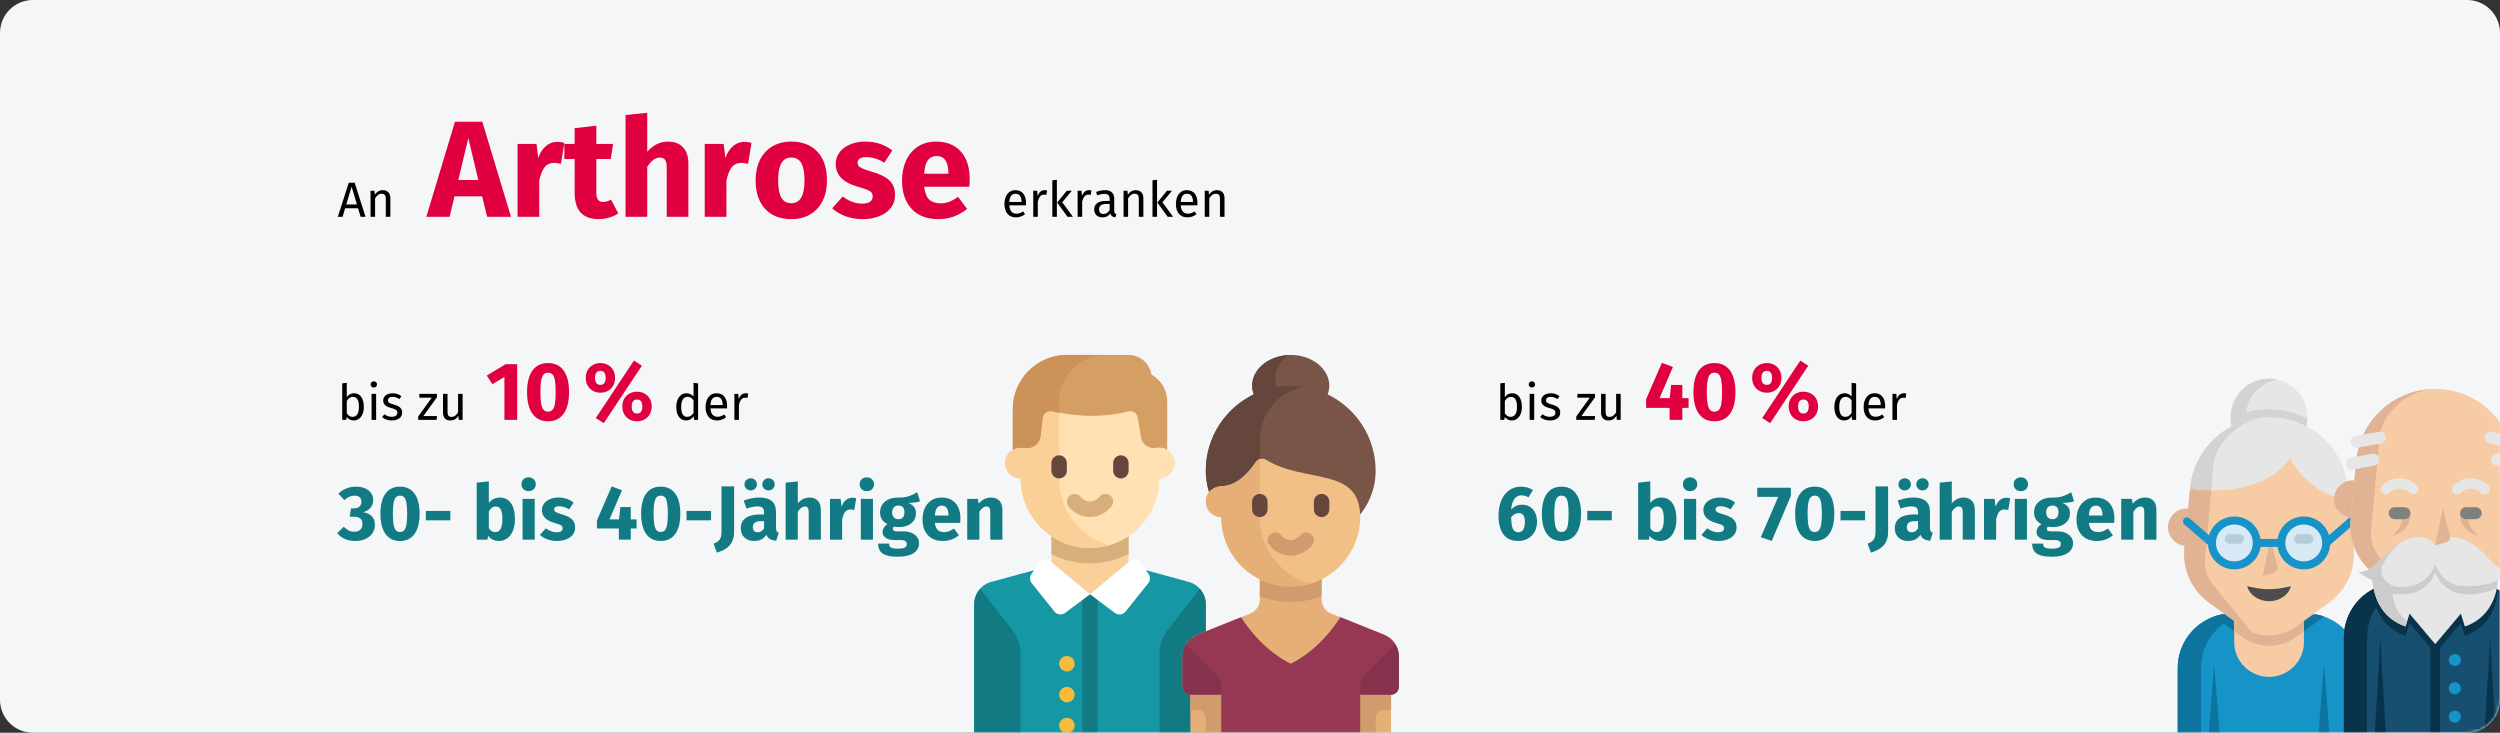 <?xml version="1.0" encoding="UTF-8"?>
<svg width="911px" height="267px" viewBox="0 0 911 267" version="1.1" xmlns="http://www.w3.org/2000/svg" xmlns:xlink="http://www.w3.org/1999/xlink">
    <rect x="0" y="0" width="911" height="267" fill="#333333" stroke="none"/>
    <!-- Generator: Sketch 64 (93537) - https://sketch.com -->
    <title>arthrose-risikofaktoren</title>
    <desc>Created with Sketch.</desc>
    <defs>
        <path d="M12,0 L899,0 C905.627,-1.21743675e-15 911,5.373 911,12 L911,255 C911,261.627 905.627,267 899,267 L12,267 C5.373,267 8.11624501e-16,261.627 0,255 L0,12 C-8.11624501e-16,5.373 5.373,1.21743675e-15 12,0 Z" id="path-1"></path>
    </defs>
    <g id="Page-1" stroke="none" stroke-width="1" fill="none" fill-rule="evenodd">
        <g id="200304_Illustrationen_Artikelseite-FSME_Desktop-Copy-2" transform="translate(0, -2809)">
            <g id="arthrose-risikofaktoren" transform="translate(0, 2809)">
                <g id="BG+Figur">
                    <mask id="mask-2" fill="white">
                        <use xlink:href="#path-1"></use>
                    </mask>
                    <use id="Mask" fill="#F5F6F7" xlink:href="#path-1"></use>
                    <g id="parents" mask="url(#mask-2)">
                        <g transform="translate(355, 129.25)">
                            <path d="M78.173,82.789 L53.448,76.046 L30.944,76.046 L6.219,82.789 C2.547,83.791 0,87.126 0,90.931 L0,146.372 C0,147.926 1.26,149.186 2.813,149.186 L84.392,149.186 L84.392,90.931 C84.392,87.126 81.845,83.791 78.173,82.789 Z" id="Path" fill="#1598A4" fill-rule="nonzero"></path>
                            <rect id="Rectangle" fill="#FAD098" fill-rule="nonzero" x="28.13" y="64.794" width="28.13" height="22.504"></rect>
                            <path d="M28.131,72.639 C32.356,74.807 37.131,76.046 42.196,76.046 C47.261,76.046 52.036,74.807 56.261,72.639 L56.261,64.794 L28.131,64.794 L28.131,72.639 Z" id="Path" fill="#D7AF7D" fill-rule="nonzero"></path>
                            <path d="M67.513,33.85 L67.513,16.972 L16.879,16.972 L16.879,33.85 C13.771,33.85 11.252,36.369 11.252,39.476 C11.252,42.584 13.771,45.103 16.879,45.103 C16.879,59.085 28.213,70.42 42.196,70.42 C56.179,70.42 67.514,59.085 67.514,45.103 C70.621,45.103 73.14,42.584 73.14,39.476 C73.14,36.369 70.621,33.85 67.513,33.85 Z" id="Path" fill="#FFE1B4" fill-rule="nonzero"></path>
                            <path d="M30.944,45.103 L30.944,16.972 L16.879,16.972 L16.879,33.85 C13.771,33.85 11.252,36.369 11.252,39.476 C11.252,42.584 13.771,45.103 16.879,45.103 C16.879,59.085 28.213,70.42 42.196,70.42 C44.639,70.42 46.994,70.055 49.229,69.41 C38.671,66.359 30.944,56.642 30.944,45.103 Z" id="Path" fill="#FAD098" fill-rule="nonzero"></path>
                            <path d="M42.196,59.168 C39.218,59.168 36.372,57.763 34.386,55.313 C33.405,54.106 33.592,52.335 34.798,51.356 C36.01,50.38 37.779,50.566 38.754,51.77 C40.611,54.055 43.781,54.055 45.638,51.77 C46.616,50.566 48.385,50.38 49.594,51.356 C50.8,52.336 50.987,54.106 50.006,55.313 C48.02,57.763 45.174,59.168 42.196,59.168 Z" id="Path" fill="#D7AF7D" fill-rule="nonzero"></path>
                            <g id="Group" stroke-width="1" fill="none" fill-rule="evenodd" transform="translate(28.103, 36.564)">
                                <path d="M2.841,8.538 C1.286,8.538 0.027,7.279 0.027,5.725 L0.027,2.912 C0.027,1.359 1.286,0.099 2.841,0.099 C4.395,0.099 5.654,1.359 5.654,2.912 L5.654,5.725 C5.654,7.278 4.395,8.538 2.841,8.538 Z" id="Path" fill="#64463C" fill-rule="nonzero"></path>
                                <path d="M25.345,8.538 C23.79,8.538 22.532,7.279 22.532,5.725 L22.532,2.912 C22.532,1.359 23.79,0.099 25.345,0.099 C26.9,0.099 28.158,1.359 28.158,2.912 L28.158,5.725 C28.158,7.278 26.9,8.538 25.345,8.538 Z" id="Path" fill="#64463C" fill-rule="nonzero"></path>
                            </g>
                            <path d="M61.132,31.173 C61.954,33.348 64.279,34.334 66.57,33.932 C66.876,33.879 67.191,33.85 67.514,33.85 C68.544,33.85 69.496,34.147 70.327,34.631 L70.327,16.972 C70.327,12.763 67.989,9.137 64.567,7.208 C63.928,3.18 60.469,0.093 56.262,0.093 L33.757,0.093 C22.882,0.093 14.065,8.91 14.065,19.785 L14.065,34.631 C14.896,34.147 15.849,33.85 16.879,33.85 C17.24,33.85 17.593,33.885 17.934,33.953 C20.674,34.492 23.417,32.978 24.103,30.271 L24.103,30.271 L24.942,23.028 C25.134,21.366 26.72,20.224 28.349,20.607 C33.519,21.826 44.611,23.66 56.161,20.649 C57.741,20.237 59.327,21.302 59.595,22.911 L60.712,29.612 C60.803,30.154 60.945,30.676 61.132,31.173 Z" id="Path" fill="#D59F63" fill-rule="nonzero"></path>
                            <g id="Group" stroke-width="1" fill="none" fill-rule="evenodd" transform="translate(0, 85.216)">
                                <path d="M0,5.715 L0,61.157 C0,62.71 1.26,63.97 2.813,63.97 L16.878,63.97 L16.878,23.787 C16.878,20.659 15.836,17.62 13.915,15.152 L2.194,0.08 C0.83,1.593 0,3.57 0,5.715 Z" id="Path" fill="#117A83" fill-rule="nonzero"></path>
                                <path d="M84.392,5.715 L84.392,63.97 L67.513,63.97 L67.513,23.787 C67.513,20.659 68.556,17.62 70.476,15.152 L82.198,0.08 C83.562,1.593 84.392,3.57 84.392,5.715 Z" id="Path" fill="#117A83" fill-rule="nonzero"></path>
                            </g>
                            <path d="M33.757,0.093 C22.881,0.093 14.065,8.909 14.065,19.785 L14.065,34.631 C14.896,34.147 15.848,33.85 16.878,33.85 C17.24,33.85 17.593,33.885 17.933,33.953 C20.673,34.492 23.417,32.978 24.103,30.271 L24.942,23.028 C25.134,21.366 26.72,20.223 28.349,20.607 C29.088,20.782 29.978,20.966 30.944,21.15 L30.944,16.972 C30.944,7.65 38.5,0.093 47.822,0.093 C47.822,0.093 33.757,0.093 33.757,0.093 Z" id="Path" fill="#CD915A" fill-rule="nonzero"></path>
                            <g id="Group" stroke-width="1" fill="none" fill-rule="evenodd" transform="translate(30.823, 109.693)">
                                <path d="M2.961,5.736 C1.407,5.736 0.134,4.477 0.134,2.923 C0.134,1.37 1.379,0.11 2.934,0.11 L2.961,0.11 C4.516,0.11 5.774,1.37 5.774,2.923 C5.774,4.477 4.516,5.736 2.961,5.736 Z" id="Path" fill="#F7BB3C" fill-rule="nonzero"></path>
                                <path d="M2.961,28.241 C1.407,28.241 0.134,26.981 0.134,25.428 C0.134,23.874 1.379,22.615 2.934,22.615 L2.961,22.615 C4.516,22.615 5.774,23.874 5.774,25.428 C5.774,26.981 4.516,28.241 2.961,28.241 Z" id="Path" fill="#F7BB3C" fill-rule="nonzero"></path>
                                <path d="M2.961,16.988 C1.407,16.988 0.134,15.729 0.134,14.175 C0.134,12.622 1.379,11.362 2.934,11.362 L2.961,11.362 C4.516,11.362 5.774,12.622 5.774,14.175 C5.774,15.729 4.516,16.988 2.961,16.988 Z" id="Path" fill="#F7BB3C" fill-rule="nonzero"></path>
                            </g>
                            <rect id="Rectangle" fill="#117A83" fill-rule="nonzero" x="39.384" y="87.298" width="5.626" height="61.887"></rect>
                            <path d="M128.788,14.456 C129.148,13.462 129.401,12.432 129.401,11.346 C129.401,5.131 123.104,0.094 115.336,0.094 C107.568,0.094 101.271,5.131 101.271,11.346 C101.271,12.432 101.524,13.462 101.883,14.456 C91.542,19.464 84.392,30.028 84.392,42.29 L84.392,42.29 C84.392,56.272 95.727,67.607 109.71,67.607 L120.962,67.607 C134.944,67.607 146.28,56.272 146.28,42.29 L146.28,42.29 C146.28,30.028 139.13,19.464 128.788,14.456 Z" id="Path" fill="#785546" fill-rule="nonzero"></path>
                            <path d="M104.083,31.037 C104.083,21.474 110.901,13.51 119.94,11.725 C118.434,11.5 116.905,11.346 115.336,11.346 C113.635,11.346 111.978,11.519 110.351,11.783 C109.948,10.755 109.71,9.67 109.71,8.533 C109.71,5.193 111.564,2.226 114.452,0.165 C107.104,0.536 101.27,5.373 101.27,11.346 C101.27,12.433 101.525,13.462 101.885,14.455 C91.543,19.463 84.392,30.028 84.392,42.29 L84.392,42.29 C84.392,56.272 95.727,67.607 109.71,67.607 L115.336,67.607 L115.336,50.729 L104.084,39.477 L104.084,31.037 L104.083,31.037 Z" id="Path" fill="#64463C" fill-rule="nonzero"></path>
                            <path d="M149.414,102.055 L130.125,94.339 C127.989,93.485 126.588,91.416 126.588,89.115 L126.588,78.859 L104.084,78.859 L104.084,89.115 C104.084,91.416 102.683,93.485 100.547,94.339 L81.258,102.055 C78.054,103.336 75.953,106.439 75.953,109.89 L75.953,121.055 C75.953,122.609 77.213,123.868 78.766,123.868 L78.766,123.868 L78.766,146.373 C78.766,147.926 80.026,149.186 81.579,149.186 L149.093,149.186 C150.646,149.186 151.906,147.926 151.906,146.373 L151.906,123.868 L151.906,123.868 C153.459,123.868 154.719,122.609 154.719,121.055 L154.719,109.89 C154.719,106.439 152.618,103.336 149.414,102.055 Z" id="Path" fill="#E6AF78" fill-rule="nonzero"></path>
                            <g id="Group" stroke-width="1" fill="none" fill-rule="evenodd" transform="translate(78.568, 120.874)">
                                <path d="M0.198,0.181 L0.198,8.62 L3.011,8.62 C4.564,8.62 5.824,9.88 5.824,11.433 L5.824,28.312 L14.263,28.312 L14.263,0.181 L0.198,0.181 Z" id="Path" fill="#D29B6E" fill-rule="nonzero"></path>
                                <path d="M73.337,0.181 L73.337,8.62 L70.524,8.62 C68.971,8.62 67.711,9.88 67.711,11.433 L67.711,28.312 L59.272,28.312 L59.272,0.181 L73.337,0.181 Z" id="Path" fill="#D29B6E" fill-rule="nonzero"></path>
                            </g>
                            <path d="M149.414,102.055 L133.427,95.66 C130.762,99.858 124.744,107.912 115.336,112.616 C105.927,107.912 99.91,99.858 97.244,95.66 L81.258,102.055 C78.054,103.336 75.953,106.439 75.953,109.89 L75.953,121.055 C75.953,122.609 77.212,123.868 78.766,123.868 L90.018,123.868 L90.018,149.186 L140.653,149.186 L140.653,123.868 L151.905,123.868 C153.459,123.868 154.719,122.609 154.719,121.055 L154.719,109.89 C154.719,106.439 152.618,103.336 149.414,102.055 Z" id="Path" fill="#963854" fill-rule="nonzero"></path>
                            <path d="M104.083,87.963 C107.576,89.333 111.363,90.112 115.335,90.112 C119.308,90.112 123.095,89.333 126.588,87.963 L126.588,78.86 L104.083,78.86 L104.083,87.963 L104.083,87.963 Z" id="Path" fill="#D29B6E" fill-rule="nonzero"></path>
                            <path d="M140.653,59.168 C140.653,40.543 120.521,47.084 106.439,38.326 C105.157,37.529 103.449,37.873 102.615,39.132 C100.442,42.41 95.995,47.804 90.198,47.913 C87.027,47.974 84.392,50.325 84.392,53.497 L84.392,53.541 C84.392,56.649 86.911,59.167 90.018,59.167 C90.018,61.101 90.235,62.985 90.645,64.794 C93.204,76.069 103.287,84.485 115.335,84.485 C127.384,84.485 137.467,76.069 140.025,64.794 C140.436,62.985 140.653,61.102 140.653,59.168 Z" id="Path" fill="#F0C087" fill-rule="nonzero"></path>
                            <path d="M104.083,59.168 L104.083,38.073 C103.506,38.258 102.973,38.592 102.615,39.132 C100.442,42.41 95.995,47.804 90.198,47.914 C87.027,47.974 84.392,50.326 84.392,53.497 L84.392,53.542 C84.392,56.649 86.911,59.168 90.018,59.168 C90.018,61.101 90.235,62.985 90.645,64.794 C93.204,76.069 103.287,84.485 115.335,84.485 C117.78,84.485 120.137,84.123 122.374,83.476 C111.814,80.428 104.083,70.709 104.083,59.168 Z" id="Path" fill="#E6AF78" fill-rule="nonzero"></path>
                            <path d="M115.336,73.233 C112.358,73.233 109.512,71.828 107.526,69.379 C106.545,68.171 106.732,66.401 107.938,65.421 C109.149,64.444 110.919,64.63 111.894,65.835 C113.751,68.121 116.921,68.121 118.778,65.835 C119.753,64.63 121.525,64.443 122.734,65.421 C123.94,66.401 124.127,68.171 123.146,69.379 C121.159,71.828 118.313,73.233 115.336,73.233 Z" id="Path" fill="#D29B6E" fill-rule="nonzero"></path>
                            <g id="Group" stroke-width="1" fill="none" fill-rule="evenodd" transform="translate(101.232, 50.465)">
                                <path d="M25.356,8.703 C23.801,8.703 22.543,7.443 22.543,5.89 L22.543,3.077 C22.543,1.523 23.801,0.264 25.356,0.264 C26.911,0.264 28.169,1.523 28.169,3.077 L28.169,5.89 C28.169,7.443 26.911,8.703 25.356,8.703 Z" id="Path" fill="#64463C" fill-rule="nonzero"></path>
                                <path d="M2.851,8.703 C1.297,8.703 0.038,7.443 0.038,5.89 L0.038,3.077 C0.038,1.523 1.297,0.264 2.851,0.264 C4.406,0.264 5.664,1.523 5.664,3.077 L5.664,5.89 C5.664,7.443 4.406,8.703 2.851,8.703 Z" id="Path" fill="#64463C" fill-rule="nonzero"></path>
                            </g>
                            <g id="Group" stroke-width="1" fill="none" fill-rule="evenodd" transform="translate(75.848, 105.16)">
                                <path d="M14.17,15.412 C14.17,13.92 13.577,12.489 12.522,11.434 L1.384,0.296 C0.575,1.603 0.105,3.124 0.105,4.73 L0.105,15.895 C0.105,17.448 1.364,18.708 2.918,18.708 L14.17,18.708 L14.17,15.412 Z" id="Path" fill="#87324C" fill-rule="nonzero"></path>
                                <path d="M64.805,15.412 C64.805,13.92 65.398,12.489 66.453,11.434 L77.59,0.296 C78.4,1.603 78.87,3.124 78.87,4.73 L78.87,15.895 C78.87,17.448 77.611,18.708 76.057,18.708 L64.805,18.708 L64.805,15.412 Z" id="Path" fill="#87324C" fill-rule="nonzero"></path>
                            </g>
                            <g id="Group" stroke-width="1" fill="none" fill-rule="evenodd" transform="translate(20.246, 74.337)">
                                <path d="M7.476,0.9 L21.949,12.961 L12.879,19.764 C11.663,20.676 9.943,20.458 8.994,19.271 L0.73,8.941 C-0.035,7.984 -0.094,6.643 0.586,5.623 L3.335,1.5 C4.262,0.109 6.191,-0.171 7.476,0.9 Z" id="Path" fill="#FFFFFF" fill-rule="nonzero"></path>
                                <path d="M36.423,0.9 L21.949,12.961 L31.02,19.764 C32.236,20.676 33.956,20.458 34.905,19.271 L43.169,8.941 C43.934,7.984 43.993,6.643 43.313,5.623 L40.564,1.5 C39.637,0.109 37.708,-0.171 36.423,0.9 Z" id="Path" fill="#FFFFFF" fill-rule="nonzero"></path>
                            </g>
                        </g>
                    </g>
                    <g id="Group-5" mask="url(#mask-2)">
                        <g transform="translate(790, 138)">
                            <g id="oma" transform="translate(-0, -0)">
                                <path d="M50.851,14.002 C50.851,14.233 50.845,14.461 50.833,14.689 C50.477,22.106 44.35,28.007 36.849,28.007 C29.344,28.007 23.218,22.105 22.861,14.689 C22.849,14.461 22.844,14.233 22.844,14.002 C22.844,6.27 29.113,0 36.849,0 C44.581,-0 50.851,6.27 50.851,14.002 Z" id="Path" fill="#E6E6E6" fill-rule="nonzero"></path>
                                <path d="M28.393,14.003 C28.393,7.219 33.217,1.563 39.622,0.276 C38.725,0.096 37.798,2.47387491e-13 36.848,2.47387491e-13 C29.115,2.47387491e-13 22.845,6.269 22.845,14.003 C22.845,21.736 29.115,28.006 36.848,28.006 C37.798,28.006 38.725,27.91 39.622,27.73 C33.217,26.443 28.393,20.787 28.393,14.003 Z" id="Path" fill="#D3D3D3" fill-rule="nonzero"></path>
                                <path d="M70.138,105.425 L70.138,131.727 L3.559,131.727 L3.559,105.425 C3.559,96.782 9.069,89.42 16.767,86.669 C17.696,86.339 18.654,86.074 19.64,85.881 L54.057,85.881 C55.044,86.074 56.001,86.34 56.93,86.669 C64.628,89.42 70.138,96.782 70.138,105.425 Z" id="Path" fill="#1794C7" fill-rule="nonzero"></path>
                                <g id="Group" transform="translate(3.277, 85.822)" fill="#0D749E" fill-rule="nonzero">
                                    <path d="M24.831,0.06 L16.363,0.06 C7.199,1.844 0.282,9.918 0.282,19.604 L0.282,45.906 L8.75,45.906 L8.75,19.604 C8.75,9.918 15.668,1.844 24.831,0.06 Z" id="Path"></path>
                                    <path d="M53.654,0.847 L43.428,8.276 C37.55,12.545 29.592,12.545 23.717,8.276 L13.49,0.847 C14.419,0.517 15.377,0.251 16.363,0.059 L50.78,0.059 C51.767,0.251 52.725,0.517 53.654,0.847 Z" id="Path"></path>
                                </g>
                                <g id="Group" transform="translate(0, 47.097)" fill="#E0B394" fill-rule="nonzero">
                                    <path d="M6.503,13.813 C2.882,13.652 0,10.665 0,7.006 C0,3.245 3.049,0.194 6.813,0.194 C7.151,0.194 7.484,0.217 7.811,0.267" id="Path"></path>
                                    <path d="M67.189,13.813 C70.81,13.653 73.696,10.666 73.696,7.006 C73.696,3.245 70.644,0.194 66.88,0.194 C66.541,0.194 66.205,0.22 65.881,0.267" id="Path"></path>
                                </g>
                                <path d="M49.557,79.722 L49.557,95.944 C49.557,102.964 43.865,108.652 36.849,108.652 C29.829,108.652 24.141,102.964 24.141,95.944 L24.141,79.722 L49.557,79.722 Z" id="Path" fill="#F7CBA4" fill-rule="nonzero"></path>
                                <path d="M49.557,79.722 L49.557,92.025 L46.704,94.098 C40.826,98.37 32.868,98.37 26.993,94.098 L24.14,92.025 L24.14,79.722 L49.557,79.722 Z" id="Path" fill="#E0B394" fill-rule="nonzero"></path>
                                <path d="M26.992,90.358 L15.005,81.649 C8.671,77.047 5.244,69.436 5.997,61.643 L8.076,40.128 C9.508,25.309 21.96,14.002 36.847,14.002 L36.847,14.002 C51.735,14.002 64.187,25.309 65.619,40.128 L67.698,61.643 C68.451,69.436 65.024,77.047 58.69,81.649 L46.703,90.358 C40.826,94.628 32.869,94.628 26.992,90.358 Z" id="Path" fill="#F7CBA4" fill-rule="nonzero"></path>
                                <path d="M13.456,65.883 C13.255,69.291 14.364,72.643 16.56,75.257 L29.089,90.651 C29.743,91.431 30.485,92.085 31.287,92.608 C29.78,92.082 28.332,91.329 26.992,90.356 L15.005,81.649 C8.671,77.046 5.246,69.437 5.999,61.643 L8.075,40.127 C9.494,25.454 21.718,14.223 36.415,14.01 C27.363,14.229 17.112,22.762 16.578,31.849 L13.456,65.883 Z" id="Path" fill="#E0B394" fill-rule="nonzero"></path>
                                <path d="M50.833,14.688 C50.477,22.105 44.35,28.006 36.849,28.006 C29.344,28.006 23.218,22.105 22.861,14.688 C26.83,12.492 31.356,11.204 36.154,11.09 C36.241,11.087 36.329,11.087 36.416,11.087 C36.559,11.082 36.703,11.082 36.849,11.082 C41.904,11.082 46.677,12.384 50.833,14.688 Z" id="Path" fill="#D3D3D3" fill-rule="nonzero"></path>
                                <path d="M65.968,43.718 C52.159,43.718 44.444,29.024 44.444,29.024 C44.444,29.024 37.996,40.953 15.768,40.669 C13.388,40.64 10.833,40.468 8.079,40.129 L8.076,40.129 C9.487,25.54 21.576,14.356 36.153,14.011 C36.241,14.008 36.329,14.008 36.416,14.008 C36.559,14.003 36.702,14.003 36.848,14.003 C44.292,14.003 51.128,16.83 56.279,21.507 C61.433,26.188 64.905,32.718 65.62,40.129 L65.968,43.718 Z" id="Path" fill="#E6E6E6" fill-rule="nonzero"></path>
                                <path d="M36.416,14.008 C27.364,14.227 17.112,22.76 16.577,31.847 L15.768,40.669 C13.388,40.64 10.833,40.467 8.08,40.129 L8.077,40.129 C9.487,25.54 21.577,14.355 36.154,14.011 C36.241,14.008 36.329,14.008 36.416,14.008 Z" id="Path" fill="#D3D3D3" fill-rule="nonzero"></path>
                                <g id="Group" transform="translate(15.788, 51.565)" fill="#D7E9F4" fill-rule="nonzero">
                                    <circle id="Oval" cx="33.7" cy="8.283" r="8.176"></circle>
                                    <circle id="Oval" cx="8.421" cy="8.283" r="8.176"></circle>
                                </g>
                                <g id="Group" transform="translate(20.554, 56.629)" fill="#B6CDD8" fill-rule="nonzero">
                                    <path d="M30.684,3.511 L27.181,3.511 C26.213,3.511 25.429,2.726 25.429,1.759 C25.429,0.791 26.213,0.007 27.181,0.007 L30.684,0.007 C31.651,0.007 32.436,0.791 32.436,1.759 C32.436,2.727 31.651,3.511 30.684,3.511 Z" id="Path"></path>
                                    <path d="M5.406,3.511 L1.904,3.511 C0.936,3.511 0.151,2.726 0.151,1.759 C0.151,0.791 0.936,0.007 1.904,0.007 L5.406,0.007 C6.374,0.007 7.159,0.791 7.159,1.759 C7.159,2.727 6.374,3.511 5.406,3.511 Z" id="Path"></path>
                                </g>
                                <path d="M34.533,71.827 L38.334,70.814 C39.505,70.502 40.201,69.3 39.89,68.129 L37.299,58.406" id="Path" fill="#E0B394" fill-rule="nonzero"></path>
                                <path d="M67.871,51.04 C67.344,50.43 66.423,50.362 65.812,50.888 L58.7,57.025 C57.49,53.085 53.818,50.212 49.487,50.212 C44.669,50.212 40.666,53.765 39.961,58.388 L33.735,58.388 C33.03,53.765 29.026,50.212 24.209,50.212 C19.878,50.212 16.206,53.085 14.996,57.025 L7.884,50.888 C7.273,50.361 6.351,50.429 5.825,51.04 C5.298,51.651 5.366,52.573 5.976,53.099 L14.601,60.541 C14.957,65.532 19.129,69.485 24.21,69.485 C29.027,69.485 33.03,65.931 33.735,61.308 L39.961,61.308 C40.666,65.931 44.67,69.485 49.487,69.485 C54.567,69.485 58.739,65.532 59.096,60.541 L67.72,53.099 C68.33,52.573 68.398,51.651 67.871,51.04 Z M24.209,66.564 C20.506,66.564 17.493,63.552 17.493,59.848 C17.493,56.145 20.506,53.132 24.209,53.132 C27.912,53.132 30.925,56.145 30.925,59.848 C30.925,63.552 27.912,66.564 24.209,66.564 Z M49.486,66.564 C45.783,66.564 42.77,63.552 42.77,59.848 C42.77,56.145 45.783,53.132 49.486,53.132 C53.19,53.132 56.202,56.145 56.202,59.848 C56.202,63.552 53.19,66.564 49.486,66.564 Z" id="Shape" fill="#1794C7" fill-rule="nonzero"></path>
                                <g id="Group" transform="translate(14.596, 103.696)" fill="#0D749E" fill-rule="nonzero">
                                    <polygon id="Path" points="4.436 28.032 0.056 28.032 2.246 0.209"></polygon>
                                    <polygon id="Path" points="44.442 28.032 40.062 28.032 42.252 0.209"></polygon>
                                </g>
                                <path d="M28.89,75.598 C30.579,75.982 31.908,76.286 33.198,76.45 C34.474,76.621 35.658,76.705 36.847,76.705 C38.037,76.7 39.22,76.617 40.495,76.444 C41.783,76.28 43.112,75.979 44.805,75.598 C44.41,77.298 43.247,78.67 41.813,79.631 C40.367,80.586 38.605,81.087 36.848,81.084 C35.091,81.082 33.33,80.582 31.885,79.625 C30.452,78.663 29.289,77.294 28.89,75.598 Z" id="Path" fill="#4D4D4D" fill-rule="nonzero"></path>
                            </g>
                            <g id="opa-copy" transform="translate(59.671, 3.481)">
                                <path d="M71.008,90.824 L71.008,129.016 L4.43,129.016 L4.43,90.824 C4.43,81.138 11.347,73.063 20.511,71.279 L54.927,71.279 C54.93,71.279 54.93,71.279 54.933,71.279 C56.919,71.668 58.799,72.348 60.525,73.28 C66.766,76.643 71.008,83.24 71.008,90.824 Z" id="Path" fill="#174F70" fill-rule="nonzero"></path>
                                <path d="M28.978,71.278 L20.51,71.278 C11.347,73.062 4.429,81.137 4.429,90.823 L4.429,129.015 L12.897,129.015 L12.897,90.823 C12.897,81.137 19.815,73.062 28.978,71.278 Z" id="Path" fill="#09334B" fill-rule="nonzero"></path>
                                <g id="Group" transform="translate(0.69, 33.363)" fill="#E0B394" fill-rule="nonzero">
                                    <path d="M6.684,13.808 C3.063,13.647 0.181,10.66 0.181,7.001 C0.181,3.24 3.229,0.188 6.994,0.188 C7.332,0.188 7.665,0.212 7.992,0.261" id="Path"></path>
                                </g>
                                <path d="M27.863,76.62 L15.876,67.911 C9.541,63.308 6.115,55.698 6.868,47.904 L8.947,26.389 C10.379,11.571 22.831,0.264 37.718,0.264 L37.718,0.264 C52.605,0.264 65.058,11.571 66.489,26.389 L68.568,47.904 C69.322,55.698 65.895,63.308 59.56,67.911 L47.573,76.62 C41.697,80.889 33.739,80.889 27.863,76.62 Z" id="Path" fill="#F7CBA4" fill-rule="nonzero"></path>
                                <g id="Group" transform="translate(6.647, 0)" fill="#E0B394" fill-rule="nonzero">
                                    <path d="M22.012,45.526 C22.012,45.526 22.893,51.577 15.447,53.768 C15.447,53.768 20.706,49.014 18.513,46.175" id="Path"></path>
                                    <path d="M7.68,52.144 C7.478,55.552 8.588,58.905 10.784,61.518 L23.312,76.913 C23.966,77.692 24.708,78.347 25.511,78.869 C24.004,78.344 22.556,77.59 21.215,76.618 L9.228,67.91 C2.894,63.308 -0.531,55.698 0.222,47.904 L2.298,26.389 C3.718,11.715 15.941,0.484 30.638,0.271 C21.586,0.49 11.336,9.023 10.801,18.11 L7.68,52.144 Z" id="Path"></path>
                                </g>
                                <path d="M26.47,47.716 L22.967,47.716 C21.758,47.716 20.777,46.736 20.777,45.526 C20.777,44.316 21.758,43.336 22.967,43.336 L26.47,43.336 C27.68,43.336 28.66,44.316 28.66,45.526 C28.66,46.736 27.68,47.716 26.47,47.716 Z" id="Path" fill="#808080" fill-rule="nonzero"></path>
                                <path d="M46.776,45.526 C46.776,45.526 45.895,51.577 53.342,53.768 C53.342,53.768 48.082,49.014 50.275,46.175" id="Path" fill="#E0B394" fill-rule="nonzero"></path>
                                <g id="Group" transform="translate(17.669, 32.768)" fill="#E6E6E6" fill-rule="nonzero">
                                    <path d="M38.056,5.896 C37.57,5.896 37.084,5.711 36.714,5.341 C34.692,3.32 31.404,3.32 29.383,5.341 C28.642,6.082 27.44,6.082 26.699,5.341 C25.958,4.599 25.958,3.397 26.699,2.656 C30.2,-0.845 35.897,-0.845 39.398,2.656 C40.139,3.397 40.139,4.599 39.398,5.341 C39.027,5.711 38.541,5.896 38.056,5.896 Z" id="Path"></path>
                                    <path d="M12.057,5.896 C11.571,5.896 11.085,5.711 10.715,5.341 C8.694,3.319 5.405,3.319 3.385,5.341 C2.643,6.082 1.441,6.082 0.7,5.341 C-0.041,4.599 -0.041,3.397 0.7,2.656 C4.201,-0.845 9.898,-0.845 13.399,2.656 C14.14,3.397 14.14,4.599 13.399,5.341 C13.028,5.711 12.542,5.896 12.057,5.896 Z" id="Path"></path>
                                </g>
                                <rect id="Rectangle" fill="#09334B" fill-rule="nonzero" x="35.968" y="82.239" width="3.504" height="46.776"></rect>
                                <path d="M52.469,47.716 L48.966,47.716 C47.757,47.716 46.776,46.736 46.776,45.526 C46.776,44.316 47.757,43.336 48.966,43.336 L52.469,43.336 C53.679,43.336 54.659,44.316 54.659,45.526 C54.659,46.736 53.679,47.716 52.469,47.716 Z" id="Path" fill="#808080" fill-rule="nonzero"></path>
                                <path d="M60.537,73.388 C60.537,73.388 60.534,74.538 60.201,76.261 C59.436,80.267 56.899,87.369 48.524,90.228 L47.063,85.555 L37.719,96.652 L28.375,85.556 L26.915,90.228 C18.54,87.369 16.002,80.268 15.234,76.261 C14.901,74.538 14.898,73.388 14.898,73.388 C21.72,76.451 30.834,77.526 35.716,71.28 C36.504,70.275 37.179,69.081 37.719,67.676 C38.406,69.464 39.538,70.594 40.946,71.28 C44.774,73.151 50.62,71.732 54.933,71.28 C56.919,71.668 58.799,72.349 60.525,73.28 C60.531,73.315 60.534,73.35 60.537,73.388 Z" id="Path" fill="#09334B" fill-rule="nonzero"></path>
                                <g id="Group" transform="translate(9.626, 54.216)" fill="#E6E6E6" fill-rule="nonzero">
                                    <path d="M56.056,12.762 C54.631,13.84 52.864,14.882 50.91,15.762 C42.991,19.318 31.985,20.194 28.093,10.05 C25.403,17.049 19.329,18.801 13.22,18.048 C10.475,17.709 7.725,16.862 5.272,15.761 C3.318,14.882 1.552,13.84 0.126,12.762 C6.188,12.762 8.624,6.276 14.832,2.384 C14.835,2.381 14.838,2.378 14.838,2.378 C15.673,1.853 16.578,1.377 17.571,0.968 C21.4,-0.609 24.197,-0.016 26.104,1.088 C26.936,1.569 27.611,2.238 28.098,3.021 C28.624,2.186 29.36,1.473 30.271,0.98 C32.172,-0.054 34.908,-0.556 38.614,0.968 C46.966,4.408 49.179,12.762 56.056,12.762 Z" id="Path"></path>
                                    <path d="M50.911,15.762 C50.911,15.762 50.908,16.912 50.575,18.635 C49.81,22.641 47.272,29.743 38.897,32.602 L37.437,27.929 L28.093,39.026 L18.748,27.929 L17.869,30.741 L17.288,32.602 C8.913,29.743 6.376,22.641 5.608,18.635 C5.275,16.912 5.272,15.762 5.272,15.762 C7.453,16.742 9.868,17.516 12.306,17.914 C18.716,18.965 25.269,17.4 28.093,10.05 C31.985,20.194 42.991,19.318 50.911,15.762 Z" id="Path"></path>
                                </g>
                                <path d="M60.537,69.977 C60.537,69.977 60.534,71.128 60.201,72.85 C52.311,76.281 41.557,76.991 37.719,66.99 C33.879,76.991 23.125,76.282 15.234,72.85 C14.901,71.127 14.898,69.977 14.898,69.977 C22.818,73.534 33.824,74.41 37.719,64.265 C41.611,74.41 52.618,73.534 60.537,69.977 Z" id="Path" fill="#CCCCCC" fill-rule="nonzero"></path>
                                <g id="Group" transform="translate(5.158, 15.788)" fill="#E6E6E6" fill-rule="nonzero">
                                    <path d="M61.102,5.875 C60.978,5.875 60.851,5.864 60.723,5.842 L52.347,4.381 C51.156,4.174 50.358,3.039 50.566,1.847 C50.773,0.656 51.905,-0.142 53.099,0.066 L61.476,1.526 C62.667,1.734 63.465,2.868 63.257,4.06 C63.071,5.124 62.147,5.875 61.102,5.875 Z" id="Path"></path>
                                    <path d="M62.933,13.891 C62.799,13.891 62.663,13.879 62.526,13.853 L54.749,12.393 C53.56,12.17 52.777,11.025 53,9.836 C53.224,8.647 54.368,7.864 55.557,8.087 L63.334,9.548 C64.523,9.771 65.306,10.915 65.083,12.104 C64.885,13.157 63.966,13.891 62.933,13.891 Z" id="Path"></path>
                                    <path d="M4.017,5.875 C2.973,5.875 2.048,5.125 1.862,4.06 C1.655,2.869 2.452,1.734 3.644,1.526 L12.02,0.066 C13.214,-0.142 14.346,0.656 14.554,1.847 C14.762,3.039 13.964,4.173 12.773,4.381 L4.396,5.842 C4.269,5.864 4.142,5.875 4.017,5.875 Z" id="Path"></path>
                                    <path d="M2.187,13.891 C1.153,13.891 0.234,13.157 0.037,12.105 C-0.186,10.916 0.596,9.771 1.786,9.548 L9.562,8.088 C10.751,7.865 11.896,8.647 12.119,9.836 C12.343,11.025 11.56,12.17 10.371,12.393 L2.594,13.853 C2.457,13.879 2.321,13.891 2.187,13.891 Z" id="Path"></path>
                                </g>
                                <g id="Group" transform="translate(15.286, 90.856)" fill="#09334B" fill-rule="nonzero">
                                    <polygon id="Path" points="4.617 38.161 0.237 38.161 2.427 0.199"></polygon>
                                    <polygon id="Path" points="44.623 38.161 40.243 38.161 42.433 0.199"></polygon>
                                </g>
                                <path d="M37.725,57.237 L41.526,56.224 C42.697,55.912 43.393,54.71 43.081,53.539 L40.491,43.816" id="Path" fill="#E0B394" fill-rule="nonzero"></path>
                                <g id="Group" transform="translate(42.394, 96.813)" fill="#1794C7" fill-rule="nonzero">
                                    <circle id="Oval" cx="2.483" cy="2.22" r="2.19"></circle>
                                    <circle id="Oval" cx="2.483" cy="12.512" r="2.19"></circle>
                                    <circle id="Oval" cx="2.483" cy="22.848" r="2.19"></circle>
                                </g>
                                <g id="Group" transform="translate(9.626, 56.599)" fill="#CCCCCC" fill-rule="nonzero">
                                    <path d="M17.87,28.359 L17.288,30.219 C8.914,27.36 6.376,20.258 5.608,16.252 C5.275,14.529 5.272,13.379 5.272,13.379 C7.454,14.36 9.868,15.134 12.307,15.531 C12.415,15.905 12.47,16.308 12.47,16.734 C12.47,23.432 16.144,27.036 17.87,28.359 Z" id="Path"></path>
                                    <path d="M8.528,11.039 C9.261,13.486 11.579,14.926 13.221,15.665 C10.476,15.326 7.725,14.479 5.272,13.378 C3.318,12.499 1.552,11.457 0.127,10.379 C6.189,10.379 8.624,3.893 14.832,0.001 C14.622,0.2 7.369,7.17 8.528,11.039 Z" id="Path"></path>
                                </g>
                            </g>
                        </g>
                    </g>
                    <g id="Group-2" mask="url(#mask-2)" fill-rule="nonzero">
                        <g transform="translate(123, 128)">
                            <path d="M5.85,25.216 C6.606,25.216 7.266,25.009 7.83,24.595 C8.394,24.181 8.826,23.599 9.126,22.849 C9.426,22.099 9.576,21.232 9.576,20.248 C9.576,18.688 9.258,17.473 8.622,16.603 C7.986,15.733 7.128,15.298 6.048,15.298 C4.944,15.298 4.05,15.766 3.366,16.702 L3.366,16.702 L3.366,11.5 L1.71,11.698 L1.71,25 L3.168,25 L3.33,23.956 C4.014,24.796 4.854,25.216 5.85,25.216 Z M5.454,23.902 C5.046,23.902 4.659,23.788 4.293,23.56 C3.927,23.332 3.618,23.02 3.366,22.624 L3.366,22.624 L3.366,18.088 C4.002,17.104 4.74,16.612 5.58,16.612 C6.288,16.612 6.834,16.897 7.218,17.467 C7.602,18.037 7.794,18.964 7.794,20.248 C7.794,21.496 7.587,22.417 7.173,23.011 C6.759,23.605 6.186,23.902 5.454,23.902 Z M13.212,13.21 C13.56,13.21 13.842,13.105 14.058,12.895 C14.274,12.685 14.382,12.418 14.382,12.094 C14.382,11.77 14.274,11.5 14.058,11.284 C13.842,11.068 13.56,10.96 13.212,10.96 C12.876,10.96 12.6,11.068 12.384,11.284 C12.168,11.5 12.06,11.77 12.06,12.094 C12.06,12.418 12.168,12.685 12.384,12.895 C12.6,13.105 12.876,13.21 13.212,13.21 Z M14.058,25 L14.058,15.514 L12.402,15.514 L12.402,25 L14.058,25 Z M19.8,25.216 C20.844,25.216 21.729,24.97 22.455,24.478 C23.181,23.986 23.544,23.272 23.544,22.336 C23.544,21.544 23.283,20.92 22.761,20.464 C22.239,20.008 21.45,19.648 20.394,19.384 C19.626,19.18 19.095,18.97 18.801,18.754 C18.507,18.538 18.36,18.238 18.36,17.854 C18.36,17.47 18.516,17.167 18.828,16.945 C19.14,16.723 19.566,16.612 20.106,16.612 C20.538,16.612 20.949,16.678 21.339,16.81 C21.729,16.942 22.14,17.146 22.572,17.422 L22.572,17.422 L23.274,16.378 C22.806,16.018 22.314,15.748 21.798,15.568 C21.282,15.388 20.7,15.298 20.052,15.298 C19.404,15.298 18.819,15.409 18.297,15.631 C17.775,15.853 17.367,16.165 17.073,16.567 C16.779,16.969 16.632,17.416 16.632,17.908 C16.632,18.592 16.857,19.156 17.307,19.6 C17.757,20.044 18.486,20.398 19.494,20.662 C20.118,20.83 20.592,20.989 20.916,21.139 C21.24,21.289 21.468,21.463 21.6,21.661 C21.732,21.859 21.798,22.12 21.798,22.444 C21.798,22.888 21.615,23.239 21.249,23.497 C20.883,23.755 20.388,23.884 19.764,23.884 C18.792,23.884 17.904,23.578 17.1,22.966 L17.1,22.966 L16.218,23.974 C17.166,24.802 18.36,25.216 19.8,25.216 Z M36.072,25 L36.27,23.614 L31.266,23.614 L36.216,16.774 L36.216,15.514 L29.808,15.514 L29.808,16.918 L34.326,16.918 L29.394,23.758 L29.394,25 L36.072,25 Z M41.076,25.216 C41.748,25.216 42.318,25.081 42.786,24.811 C43.254,24.541 43.668,24.112 44.028,23.524 L44.028,23.524 L44.154,25 L45.576,25 L45.576,15.514 L43.92,15.514 L43.92,22.282 C43.26,23.374 42.468,23.92 41.544,23.92 C41.028,23.92 40.656,23.785 40.428,23.515 C40.2,23.245 40.086,22.786 40.086,22.138 L40.086,22.138 L40.086,15.514 L38.43,15.514 L38.43,22.318 C38.43,23.242 38.664,23.956 39.132,24.46 C39.6,24.964 40.248,25.216 41.076,25.216 Z" id="biszu" fill="#000000"></path>
                            <path d="M65.46,25 L65.46,4.72 L61.23,4.72 L54.39,8.86 L56.46,12.01 L60.81,9.34 L60.81,25 L65.46,25 Z M76.71,25.51 C79.19,25.51 81.085,24.59 82.395,22.75 C83.705,20.91 84.36,18.29 84.36,14.89 C84.36,11.47 83.705,8.85 82.395,7.03 C81.085,5.21 79.19,4.3 76.71,4.3 C74.23,4.3 72.335,5.21 71.025,7.03 C69.715,8.85 69.06,11.47 69.06,14.89 C69.06,18.29 69.715,20.91 71.025,22.75 C72.335,24.59 74.23,25.51 76.71,25.51 Z M76.71,22 C76.03,22 75.49,21.78 75.09,21.34 C74.69,20.9 74.395,20.165 74.205,19.135 C74.015,18.105 73.92,16.69 73.92,14.89 C73.92,13.09 74.015,11.68 74.205,10.66 C74.395,9.64 74.69,8.91 75.09,8.47 C75.49,8.03 76.03,7.81 76.71,7.81 C77.39,7.81 77.93,8.02 78.33,8.44 C78.73,8.86 79.025,9.585 79.215,10.615 C79.405,11.645 79.5,13.07 79.5,14.89 C79.5,16.71 79.405,18.135 79.215,19.165 C79.025,20.195 78.73,20.925 78.33,21.355 C77.93,21.785 77.39,22 76.71,22 Z M97.02,26.2 L110.91,5.26 L108,3.4 L94.11,24.34 L97.02,26.2 Z M95.79,15.1 C96.79,15.1 97.695,14.88 98.505,14.44 C99.315,14 99.955,13.37 100.425,12.55 C100.895,11.73 101.13,10.78 101.13,9.7 C101.13,8.62 100.895,7.67 100.425,6.85 C99.955,6.03 99.315,5.4 98.505,4.96 C97.695,4.52 96.79,4.3 95.79,4.3 C94.79,4.3 93.885,4.525 93.075,4.975 C92.265,5.425 91.625,6.055 91.155,6.865 C90.685,7.675 90.45,8.62 90.45,9.7 C90.45,10.78 90.685,11.725 91.155,12.535 C91.625,13.345 92.265,13.975 93.075,14.425 C93.885,14.875 94.79,15.1 95.79,15.1 Z M95.79,12.25 C95.07,12.25 94.565,12.01 94.275,11.53 C93.985,11.05 93.84,10.44 93.84,9.7 C93.84,8 94.49,7.15 95.79,7.15 C97.07,7.15 97.71,8 97.71,9.7 C97.71,11.4 97.07,12.25 95.79,12.25 Z M109.14,25.51 C110.14,25.51 111.045,25.29 111.855,24.85 C112.665,24.41 113.305,23.78 113.775,22.96 C114.245,22.14 114.48,21.19 114.48,20.11 C114.48,19.03 114.245,18.085 113.775,17.275 C113.305,16.465 112.665,15.84 111.855,15.4 C111.045,14.96 110.14,14.74 109.14,14.74 C108.14,14.74 107.23,14.96 106.41,15.4 C105.59,15.84 104.945,16.465 104.475,17.275 C104.005,18.085 103.77,19.03 103.77,20.11 C103.77,21.19 104.005,22.14 104.475,22.96 C104.945,23.78 105.59,24.41 106.41,24.85 C107.23,25.29 108.14,25.51 109.14,25.51 Z M109.14,22.69 C108.42,22.69 107.915,22.445 107.625,21.955 C107.335,21.465 107.19,20.85 107.19,20.11 C107.19,18.43 107.84,17.59 109.14,17.59 C110.42,17.59 111.06,18.43 111.06,20.11 C111.06,21.83 110.42,22.69 109.14,22.69 Z" id="10%" fill="#E0003F"></path>
                            <path d="M127.023,25.216 C127.599,25.216 128.121,25.081 128.589,24.811 C129.057,24.541 129.447,24.166 129.759,23.686 L129.759,23.686 L129.921,25 L131.379,25 L131.379,11.698 L129.723,11.5 L129.723,16.468 C128.991,15.688 128.139,15.298 127.167,15.298 C126.411,15.298 125.751,15.511 125.187,15.937 C124.623,16.363 124.191,16.954 123.891,17.71 C123.591,18.466 123.441,19.33 123.441,20.302 C123.441,21.802 123.756,22.996 124.386,23.884 C125.016,24.772 125.895,25.216 127.023,25.216 Z M127.383,23.902 C126.687,23.902 126.153,23.602 125.781,23.002 C125.409,22.402 125.223,21.49 125.223,20.266 C125.223,19.054 125.424,18.142 125.826,17.53 C126.228,16.918 126.795,16.612 127.527,16.612 C127.971,16.612 128.37,16.717 128.724,16.927 C129.078,17.137 129.411,17.446 129.723,17.854 L129.723,17.854 L129.723,22.498 C129.387,22.966 129.039,23.317 128.679,23.551 C128.319,23.785 127.887,23.902 127.383,23.902 Z M138.309,25.216 C139.509,25.216 140.613,24.82 141.621,24.028 L141.621,24.028 L140.901,23.038 C140.481,23.326 140.079,23.536 139.695,23.668 C139.311,23.8 138.891,23.866 138.435,23.866 C137.715,23.866 137.127,23.62 136.671,23.128 C136.215,22.636 135.951,21.868 135.879,20.824 L135.879,20.824 L141.927,20.824 C141.951,20.536 141.963,20.254 141.963,19.978 C141.963,18.514 141.627,17.368 140.955,16.54 C140.283,15.712 139.317,15.298 138.057,15.298 C137.253,15.298 136.554,15.514 135.96,15.946 C135.366,16.378 134.91,16.975 134.592,17.737 C134.274,18.499 134.115,19.372 134.115,20.356 C134.115,21.868 134.484,23.056 135.222,23.92 C135.96,24.784 136.989,25.216 138.309,25.216 Z M140.325,19.6 L135.879,19.6 C135.999,17.608 136.737,16.612 138.093,16.612 C138.837,16.612 139.395,16.858 139.767,17.35 C140.139,17.842 140.325,18.556 140.325,19.492 L140.325,19.492 L140.325,19.6 Z M146.265,25 L146.265,19.582 C146.469,18.67 146.751,17.998 147.111,17.566 C147.471,17.134 147.945,16.918 148.533,16.918 C148.797,16.918 149.073,16.954 149.361,17.026 L149.361,17.026 L149.667,15.406 C149.379,15.334 149.067,15.298 148.731,15.298 C148.155,15.298 147.651,15.478 147.219,15.838 C146.787,16.198 146.445,16.732 146.193,17.44 L146.193,17.44 L146.031,15.514 L144.609,15.514 L144.609,25 L146.265,25 Z" id="der" fill="#000000"></path>
                            <path d="M6.384,69.13 C7.896,69.13 9.198,68.869 10.29,68.346 C11.382,67.824 12.208,67.119 12.768,66.232 C13.328,65.346 13.608,64.37 13.608,63.306 C13.608,61.888 13.207,60.791 12.404,60.016 C11.601,59.242 10.565,58.789 9.296,58.658 C10.472,58.322 11.382,57.772 12.026,57.006 C12.67,56.241 12.992,55.289 12.992,54.15 C12.992,53.254 12.745,52.442 12.25,51.714 C11.755,50.986 11.037,50.408 10.094,49.978 C9.151,49.549 8.017,49.334 6.692,49.334 C4.228,49.334 2.1,50.184 0.308,51.882 L0.308,51.882 L2.492,54.262 C3.631,53.161 4.863,52.61 6.188,52.61 C6.972,52.61 7.588,52.802 8.036,53.184 C8.484,53.567 8.708,54.104 8.708,54.794 C8.708,55.578 8.465,56.185 7.98,56.614 C7.495,57.044 6.832,57.258 5.992,57.258 L5.992,57.258 L4.9,57.258 L4.424,60.31 L5.992,60.31 C7.019,60.31 7.789,60.52 8.302,60.94 C8.815,61.36 9.072,62.056 9.072,63.026 C9.072,63.885 8.801,64.557 8.26,65.042 C7.719,65.528 7.009,65.77 6.132,65.77 C5.404,65.77 4.737,65.626 4.13,65.336 C3.523,65.047 2.903,64.585 2.268,63.95 L2.268,63.95 L-0.112,66.274 C1.456,68.178 3.621,69.13 6.384,69.13 Z M22.764,69.13 C25.079,69.13 26.847,68.272 28.07,66.554 C29.293,64.837 29.904,62.392 29.904,59.218 C29.904,56.026 29.293,53.581 28.07,51.882 C26.847,50.184 25.079,49.334 22.764,49.334 C20.449,49.334 18.681,50.184 17.458,51.882 C16.235,53.581 15.624,56.026 15.624,59.218 C15.624,62.392 16.235,64.837 17.458,66.554 C18.681,68.272 20.449,69.13 22.764,69.13 Z M22.764,65.854 C22.129,65.854 21.625,65.649 21.252,65.238 C20.879,64.828 20.603,64.142 20.426,63.18 C20.249,62.219 20.16,60.898 20.16,59.218 C20.16,57.538 20.249,56.222 20.426,55.27 C20.603,54.318 20.879,53.637 21.252,53.226 C21.625,52.816 22.129,52.61 22.764,52.61 C23.399,52.61 23.903,52.806 24.276,53.198 C24.649,53.59 24.925,54.267 25.102,55.228 C25.279,56.19 25.368,57.52 25.368,59.218 C25.368,60.917 25.279,62.247 25.102,63.208 C24.925,64.17 24.649,64.851 24.276,65.252 C23.903,65.654 23.399,65.854 22.764,65.854 Z M41.104,61.598 L41.104,58.182 L32.172,58.182 L32.172,61.598 L41.104,61.598 Z M58.744,69.13 C59.957,69.13 61.007,68.794 61.894,68.122 C62.781,67.45 63.462,66.517 63.938,65.322 C64.414,64.128 64.652,62.765 64.652,61.234 C64.652,58.733 64.176,56.787 63.224,55.396 C62.272,54.006 60.909,53.31 59.136,53.31 C58.315,53.31 57.554,53.488 56.854,53.842 C56.154,54.197 55.58,54.682 55.132,55.298 L55.132,55.298 L55.132,47.402 L50.708,47.878 L50.708,68.654 L54.628,68.654 L54.852,67.226 C55.319,67.824 55.883,68.29 56.546,68.626 C57.209,68.962 57.941,69.13 58.744,69.13 Z M57.456,65.91 C56.989,65.91 56.555,65.784 56.154,65.532 C55.753,65.28 55.412,64.93 55.132,64.482 L55.132,64.482 L55.132,58.294 C55.823,57.137 56.663,56.558 57.652,56.558 C58.436,56.558 59.033,56.894 59.444,57.566 C59.855,58.238 60.06,59.461 60.06,61.234 C60.06,64.352 59.192,65.91 57.456,65.91 Z M69.608,50.986 C70.373,50.986 71.003,50.748 71.498,50.272 C71.993,49.796 72.24,49.194 72.24,48.466 C72.24,47.738 71.993,47.136 71.498,46.66 C71.003,46.184 70.373,45.946 69.608,45.946 C68.843,45.946 68.217,46.184 67.732,46.66 C67.247,47.136 67.004,47.738 67.004,48.466 C67.004,49.194 67.247,49.796 67.732,50.272 C68.217,50.748 68.843,50.986 69.608,50.986 Z M71.848,68.654 L71.848,53.786 L67.424,53.786 L67.424,68.654 L71.848,68.654 Z M79.968,69.13 C81.2,69.13 82.32,68.934 83.328,68.542 C84.336,68.15 85.129,67.586 85.708,66.848 C86.287,66.111 86.576,65.238 86.576,64.23 C86.576,62.961 86.198,61.967 85.442,61.248 C84.686,60.53 83.533,59.946 81.984,59.498 C81.088,59.237 80.425,59.013 79.996,58.826 C79.567,58.64 79.282,58.458 79.142,58.28 C79.002,58.103 78.932,57.874 78.932,57.594 C78.932,57.24 79.086,56.964 79.394,56.768 C79.702,56.572 80.145,56.474 80.724,56.474 C81.956,56.474 83.179,56.857 84.392,57.622 L84.392,57.622 L86.016,55.13 C85.307,54.552 84.485,54.104 83.552,53.786 C82.619,53.469 81.62,53.31 80.556,53.31 C79.343,53.31 78.274,53.511 77.35,53.912 C76.426,54.314 75.717,54.855 75.222,55.536 C74.727,56.218 74.48,56.988 74.48,57.846 C74.48,58.985 74.844,59.937 75.572,60.702 C76.3,61.468 77.401,62.065 78.876,62.494 C79.809,62.756 80.491,62.975 80.92,63.152 C81.349,63.33 81.639,63.521 81.788,63.726 C81.937,63.932 82.012,64.212 82.012,64.566 C82.012,65.014 81.821,65.36 81.438,65.602 C81.055,65.845 80.528,65.966 79.856,65.966 C78.475,65.966 77.159,65.481 75.908,64.51 L75.908,64.51 L73.752,66.918 C74.499,67.609 75.409,68.15 76.482,68.542 C77.555,68.934 78.717,69.13 79.968,69.13 Z M106.848,68.654 L106.848,64.566 L108.976,64.566 L108.976,61.262 L106.848,61.262 L106.848,56.782 L103.04,56.782 L102.564,61.262 L99.092,61.262 L103.656,50.65 L99.904,49.25 L94.528,61.626 L94.528,64.566 L102.508,64.566 L102.536,68.654 L106.848,68.654 Z M117.768,69.13 C120.083,69.13 121.851,68.272 123.074,66.554 C124.297,64.837 124.908,62.392 124.908,59.218 C124.908,56.026 124.297,53.581 123.074,51.882 C121.851,50.184 120.083,49.334 117.768,49.334 C115.453,49.334 113.685,50.184 112.462,51.882 C111.239,53.581 110.628,56.026 110.628,59.218 C110.628,62.392 111.239,64.837 112.462,66.554 C113.685,68.272 115.453,69.13 117.768,69.13 Z M117.768,65.854 C117.133,65.854 116.629,65.649 116.256,65.238 C115.883,64.828 115.607,64.142 115.43,63.18 C115.253,62.219 115.164,60.898 115.164,59.218 C115.164,57.538 115.253,56.222 115.43,55.27 C115.607,54.318 115.883,53.637 116.256,53.226 C116.629,52.816 117.133,52.61 117.768,52.61 C118.403,52.61 118.907,52.806 119.28,53.198 C119.653,53.59 119.929,54.267 120.106,55.228 C120.283,56.19 120.372,57.52 120.372,59.218 C120.372,60.917 120.283,62.247 120.106,63.208 C119.929,64.17 119.653,64.851 119.28,65.252 C118.907,65.654 118.403,65.854 117.768,65.854 Z M136.108,61.598 L136.108,58.182 L127.176,58.182 L127.176,61.598 L136.108,61.598 Z M138.264,73.386 C139.515,72.976 140.593,72.486 141.498,71.916 C142.403,71.347 143.131,70.558 143.682,69.55 C144.233,68.542 144.508,67.264 144.508,65.714 L144.508,65.714 L144.508,49.25 L139.916,49.25 L139.916,65.546 C139.916,66.386 139.846,67.077 139.706,67.618 C139.566,68.16 139.291,68.636 138.88,69.046 C138.469,69.457 137.853,69.821 137.032,70.138 L137.032,70.138 L138.264,73.386 Z M150.556,50.706 C151.191,50.706 151.727,50.492 152.166,50.062 C152.605,49.633 152.824,49.11 152.824,48.494 C152.824,47.878 152.605,47.356 152.166,46.926 C151.727,46.497 151.191,46.282 150.556,46.282 C149.921,46.282 149.385,46.497 148.946,46.926 C148.507,47.356 148.288,47.878 148.288,48.494 C148.288,49.11 148.507,49.633 148.946,50.062 C149.385,50.492 149.921,50.706 150.556,50.706 Z M157.024,50.706 C157.677,50.706 158.219,50.492 158.648,50.062 C159.077,49.633 159.292,49.11 159.292,48.494 C159.292,47.878 159.077,47.356 158.648,46.926 C158.219,46.497 157.677,46.282 157.024,46.282 C156.408,46.282 155.881,46.497 155.442,46.926 C155.003,47.356 154.784,47.878 154.784,48.494 C154.784,49.11 155.003,49.633 155.442,50.062 C155.881,50.492 156.408,50.706 157.024,50.706 Z M151.788,69.13 C153.804,69.13 155.297,68.384 156.268,66.89 C156.585,67.6 157.033,68.118 157.612,68.444 C158.191,68.771 158.937,68.972 159.852,69.046 L159.852,69.046 L160.776,66.162 C160.421,66.032 160.165,65.836 160.006,65.574 C159.847,65.313 159.768,64.902 159.768,64.342 L159.768,64.342 L159.768,58.574 C159.768,56.82 159.273,55.504 158.284,54.626 C157.295,53.749 155.736,53.31 153.608,53.31 C152.768,53.31 151.858,53.404 150.878,53.59 C149.898,53.777 148.941,54.048 148.008,54.402 L148.008,54.402 L149.016,57.314 C149.744,57.072 150.453,56.88 151.144,56.74 C151.835,56.6 152.423,56.53 152.908,56.53 C153.841,56.53 154.495,56.694 154.868,57.02 C155.241,57.347 155.428,57.949 155.428,58.826 L155.428,58.826 L155.428,59.47 L153.916,59.47 C151.657,59.47 149.931,59.9 148.736,60.758 C147.541,61.617 146.944,62.858 146.944,64.482 C146.944,65.864 147.383,66.984 148.26,67.842 C149.137,68.701 150.313,69.13 151.788,69.13 Z M153.076,65.966 C152.535,65.966 152.11,65.803 151.802,65.476 C151.494,65.15 151.34,64.688 151.34,64.09 C151.34,63.344 151.587,62.793 152.082,62.438 C152.577,62.084 153.328,61.906 154.336,61.906 L154.336,61.906 L155.428,61.906 L155.428,64.538 C154.868,65.49 154.084,65.966 153.076,65.966 Z M167.72,68.654 L167.72,58.462 C168.541,57.193 169.4,56.558 170.296,56.558 C170.744,56.558 171.089,56.703 171.332,56.992 C171.575,57.282 171.696,57.8 171.696,58.546 L171.696,58.546 L171.696,68.654 L176.12,68.654 L176.12,57.79 C176.12,56.372 175.756,55.27 175.028,54.486 C174.3,53.702 173.292,53.31 172.004,53.31 C171.145,53.31 170.371,53.483 169.68,53.828 C168.989,54.174 168.336,54.692 167.72,55.382 L167.72,55.382 L167.72,47.43 L163.296,47.878 L163.296,68.654 L167.72,68.654 Z M183.876,68.654 L183.876,61.29 C184.137,60.077 184.497,59.167 184.954,58.56 C185.411,57.954 186.079,57.65 186.956,57.65 C187.292,57.65 187.74,57.716 188.3,57.846 L188.3,57.846 L189,53.562 C188.552,53.432 188.057,53.366 187.516,53.366 C186.657,53.366 185.887,53.66 185.206,54.248 C184.525,54.836 184.016,55.644 183.68,56.67 L183.68,56.67 L183.316,53.786 L179.452,53.786 L179.452,68.654 L183.876,68.654 Z M192.864,50.986 C193.629,50.986 194.259,50.748 194.754,50.272 C195.249,49.796 195.496,49.194 195.496,48.466 C195.496,47.738 195.249,47.136 194.754,46.66 C194.259,46.184 193.629,45.946 192.864,45.946 C192.099,45.946 191.473,46.184 190.988,46.66 C190.503,47.136 190.26,47.738 190.26,48.466 C190.26,49.194 190.503,49.796 190.988,50.272 C191.473,50.748 192.099,50.986 192.864,50.986 Z M195.104,68.654 L195.104,53.786 L190.68,53.786 L190.68,68.654 L195.104,68.654 Z M204.12,74.87 C206.64,74.87 208.567,74.436 209.902,73.568 C211.237,72.7 211.904,71.492 211.904,69.942 C211.904,69.121 211.671,68.384 211.204,67.73 C210.737,67.077 210.075,66.564 209.216,66.19 C208.357,65.817 207.359,65.63 206.22,65.63 L206.22,65.63 L203.98,65.63 C203.327,65.63 202.893,65.551 202.678,65.392 C202.463,65.234 202.356,65.014 202.356,64.734 C202.356,64.566 202.398,64.403 202.482,64.244 C202.566,64.086 202.683,63.969 202.832,63.894 C203.373,64.006 203.943,64.062 204.54,64.062 C205.809,64.062 206.915,63.848 207.858,63.418 C208.801,62.989 209.524,62.396 210.028,61.64 C210.532,60.884 210.784,60.03 210.784,59.078 C210.784,58.126 210.56,57.352 210.112,56.754 C209.664,56.157 208.955,55.653 207.984,55.242 C209.869,55.242 211.297,55.046 212.268,54.654 L212.268,54.654 L211.232,51.378 C210.131,52.032 209.062,52.526 208.026,52.862 C206.99,53.198 205.725,53.348 204.232,53.31 C202.272,53.31 200.695,53.8 199.5,54.78 C198.305,55.76 197.708,57.081 197.708,58.742 C197.708,59.713 197.918,60.539 198.338,61.22 C198.758,61.902 199.435,62.494 200.368,62.998 C199.827,63.334 199.397,63.759 199.08,64.272 C198.763,64.786 198.604,65.313 198.604,65.854 C198.604,66.713 198.982,67.418 199.738,67.968 C200.494,68.519 201.637,68.794 203.168,68.794 L203.168,68.794 L205.324,68.794 C206.033,68.794 206.565,68.925 206.92,69.186 C207.275,69.448 207.452,69.802 207.452,70.25 C207.452,70.792 207.219,71.207 206.752,71.496 C206.285,71.786 205.445,71.93 204.232,71.93 C203.355,71.93 202.683,71.865 202.216,71.734 C201.749,71.604 201.427,71.408 201.25,71.146 C201.073,70.885 200.984,70.53 200.984,70.082 L200.984,70.082 L197.008,70.082 C197.008,71.128 197.218,71.996 197.638,72.686 C198.058,73.377 198.791,73.914 199.836,74.296 C200.881,74.679 202.309,74.87 204.12,74.87 Z M204.344,61.206 C203.653,61.206 203.107,60.987 202.706,60.548 C202.305,60.11 202.104,59.489 202.104,58.686 C202.104,57.921 202.305,57.319 202.706,56.88 C203.107,56.442 203.653,56.222 204.344,56.222 C205.837,56.222 206.584,57.025 206.584,58.63 C206.584,59.489 206.393,60.133 206.01,60.562 C205.627,60.992 205.072,61.206 204.344,61.206 Z M220.64,69.13 C222.768,69.13 224.7,68.44 226.436,67.058 L226.436,67.058 L224.616,64.594 C223.963,65.042 223.356,65.374 222.796,65.588 C222.236,65.803 221.657,65.91 221.06,65.91 C220.071,65.91 219.296,65.658 218.736,65.154 C218.176,64.65 217.821,63.773 217.672,62.522 L217.672,62.522 L226.884,62.522 C226.94,62.074 226.968,61.542 226.968,60.926 C226.968,58.537 226.361,56.67 225.148,55.326 C223.935,53.982 222.255,53.31 220.108,53.31 C218.652,53.31 217.401,53.66 216.356,54.36 C215.311,55.06 214.517,56.012 213.976,57.216 C213.435,58.42 213.164,59.778 213.164,61.29 C213.164,63.68 213.808,65.584 215.096,67.002 C216.384,68.421 218.232,69.13 220.64,69.13 Z M222.628,59.862 L217.672,59.862 C217.765,58.574 218.022,57.65 218.442,57.09 C218.862,56.53 219.455,56.25 220.22,56.25 C221.788,56.25 222.591,57.389 222.628,59.666 L222.628,59.666 L222.628,59.862 Z M233.884,68.654 L233.884,58.49 C234.705,57.202 235.564,56.558 236.46,56.558 C236.927,56.558 237.277,56.703 237.51,56.992 C237.743,57.282 237.86,57.8 237.86,58.546 L237.86,58.546 L237.86,68.654 L242.284,68.654 L242.284,57.79 C242.284,56.372 241.92,55.27 241.192,54.486 C240.464,53.702 239.456,53.31 238.168,53.31 C237.253,53.31 236.427,53.497 235.69,53.87 C234.953,54.244 234.267,54.804 233.632,55.55 L233.632,55.55 L233.324,53.786 L229.46,53.786 L229.46,68.654 L233.884,68.654 Z" id="30-bis40-Jährigen" fill="#117A83"></path>
                        </g>
                    </g>
                    <g id="Group-2-Copy" mask="url(#mask-2)" fill-rule="nonzero">
                        <g transform="translate(545, 128)">
                            <path d="M5.85,25.216 C6.606,25.216 7.266,25.009 7.83,24.595 C8.394,24.181 8.826,23.599 9.126,22.849 C9.426,22.099 9.576,21.232 9.576,20.248 C9.576,18.688 9.258,17.473 8.622,16.603 C7.986,15.733 7.128,15.298 6.048,15.298 C4.944,15.298 4.05,15.766 3.366,16.702 L3.366,16.702 L3.366,11.5 L1.71,11.698 L1.71,25 L3.168,25 L3.33,23.956 C4.014,24.796 4.854,25.216 5.85,25.216 Z M5.454,23.902 C5.046,23.902 4.659,23.788 4.293,23.56 C3.927,23.332 3.618,23.02 3.366,22.624 L3.366,22.624 L3.366,18.088 C4.002,17.104 4.74,16.612 5.58,16.612 C6.288,16.612 6.834,16.897 7.218,17.467 C7.602,18.037 7.794,18.964 7.794,20.248 C7.794,21.496 7.587,22.417 7.173,23.011 C6.759,23.605 6.186,23.902 5.454,23.902 Z M13.212,13.21 C13.56,13.21 13.842,13.105 14.058,12.895 C14.274,12.685 14.382,12.418 14.382,12.094 C14.382,11.77 14.274,11.5 14.058,11.284 C13.842,11.068 13.56,10.96 13.212,10.96 C12.876,10.96 12.6,11.068 12.384,11.284 C12.168,11.5 12.06,11.77 12.06,12.094 C12.06,12.418 12.168,12.685 12.384,12.895 C12.6,13.105 12.876,13.21 13.212,13.21 Z M14.058,25 L14.058,15.514 L12.402,15.514 L12.402,25 L14.058,25 Z M19.8,25.216 C20.844,25.216 21.729,24.97 22.455,24.478 C23.181,23.986 23.544,23.272 23.544,22.336 C23.544,21.544 23.283,20.92 22.761,20.464 C22.239,20.008 21.45,19.648 20.394,19.384 C19.626,19.18 19.095,18.97 18.801,18.754 C18.507,18.538 18.36,18.238 18.36,17.854 C18.36,17.47 18.516,17.167 18.828,16.945 C19.14,16.723 19.566,16.612 20.106,16.612 C20.538,16.612 20.949,16.678 21.339,16.81 C21.729,16.942 22.14,17.146 22.572,17.422 L22.572,17.422 L23.274,16.378 C22.806,16.018 22.314,15.748 21.798,15.568 C21.282,15.388 20.7,15.298 20.052,15.298 C19.404,15.298 18.819,15.409 18.297,15.631 C17.775,15.853 17.367,16.165 17.073,16.567 C16.779,16.969 16.632,17.416 16.632,17.908 C16.632,18.592 16.857,19.156 17.307,19.6 C17.757,20.044 18.486,20.398 19.494,20.662 C20.118,20.83 20.592,20.989 20.916,21.139 C21.24,21.289 21.468,21.463 21.6,21.661 C21.732,21.859 21.798,22.12 21.798,22.444 C21.798,22.888 21.615,23.239 21.249,23.497 C20.883,23.755 20.388,23.884 19.764,23.884 C18.792,23.884 17.904,23.578 17.1,22.966 L17.1,22.966 L16.218,23.974 C17.166,24.802 18.36,25.216 19.8,25.216 Z M36.072,25 L36.27,23.614 L31.266,23.614 L36.216,16.774 L36.216,15.514 L29.808,15.514 L29.808,16.918 L34.326,16.918 L29.394,23.758 L29.394,25 L36.072,25 Z M41.076,25.216 C41.748,25.216 42.318,25.081 42.786,24.811 C43.254,24.541 43.668,24.112 44.028,23.524 L44.028,23.524 L44.154,25 L45.576,25 L45.576,15.514 L43.92,15.514 L43.92,22.282 C43.26,23.374 42.468,23.92 41.544,23.92 C41.028,23.92 40.656,23.785 40.428,23.515 C40.2,23.245 40.086,22.786 40.086,22.138 L40.086,22.138 L40.086,15.514 L38.43,15.514 L38.43,22.318 C38.43,23.242 38.664,23.956 39.132,24.46 C39.6,24.964 40.248,25.216 41.076,25.216 Z" id="biszu" fill="#000000"></path>
                            <path d="M68.04,25 L68.04,20.62 L70.32,20.62 L70.32,17.08 L68.04,17.08 L68.04,12.28 L63.96,12.28 L63.45,17.08 L59.73,17.08 L64.62,5.71 L60.6,4.21 L54.84,17.47 L54.84,20.62 L63.39,20.62 L63.42,25 L68.04,25 Z M79.74,25.51 C82.22,25.51 84.115,24.59 85.425,22.75 C86.735,20.91 87.39,18.29 87.39,14.89 C87.39,11.47 86.735,8.85 85.425,7.03 C84.115,5.21 82.22,4.3 79.74,4.3 C77.26,4.3 75.365,5.21 74.055,7.03 C72.745,8.85 72.09,11.47 72.09,14.89 C72.09,18.29 72.745,20.91 74.055,22.75 C75.365,24.59 77.26,25.51 79.74,25.51 Z M79.74,22 C79.06,22 78.52,21.78 78.12,21.34 C77.72,20.9 77.425,20.165 77.235,19.135 C77.045,18.105 76.95,16.69 76.95,14.89 C76.95,13.09 77.045,11.68 77.235,10.66 C77.425,9.64 77.72,8.91 78.12,8.47 C78.52,8.03 79.06,7.81 79.74,7.81 C80.42,7.81 80.96,8.02 81.36,8.44 C81.76,8.86 82.055,9.585 82.245,10.615 C82.435,11.645 82.53,13.07 82.53,14.89 C82.53,16.71 82.435,18.135 82.245,19.165 C82.055,20.195 81.76,20.925 81.36,21.355 C80.96,21.785 80.42,22 79.74,22 Z M100.05,26.2 L113.94,5.26 L111.03,3.4 L97.14,24.34 L100.05,26.2 Z M98.82,15.1 C99.82,15.1 100.725,14.88 101.535,14.44 C102.345,14 102.985,13.37 103.455,12.55 C103.925,11.73 104.16,10.78 104.16,9.7 C104.16,8.62 103.925,7.67 103.455,6.85 C102.985,6.03 102.345,5.4 101.535,4.96 C100.725,4.52 99.82,4.3 98.82,4.3 C97.82,4.3 96.915,4.525 96.105,4.975 C95.295,5.425 94.655,6.055 94.185,6.865 C93.715,7.675 93.48,8.62 93.48,9.7 C93.48,10.78 93.715,11.725 94.185,12.535 C94.655,13.345 95.295,13.975 96.105,14.425 C96.915,14.875 97.82,15.1 98.82,15.1 Z M98.82,12.25 C98.1,12.25 97.595,12.01 97.305,11.53 C97.015,11.05 96.87,10.44 96.87,9.7 C96.87,8 97.52,7.15 98.82,7.15 C100.1,7.15 100.74,8 100.74,9.7 C100.74,11.4 100.1,12.25 98.82,12.25 Z M112.17,25.51 C113.17,25.51 114.075,25.29 114.885,24.85 C115.695,24.41 116.335,23.78 116.805,22.96 C117.275,22.14 117.51,21.19 117.51,20.11 C117.51,19.03 117.275,18.085 116.805,17.275 C116.335,16.465 115.695,15.84 114.885,15.4 C114.075,14.96 113.17,14.74 112.17,14.74 C111.17,14.74 110.26,14.96 109.44,15.4 C108.62,15.84 107.975,16.465 107.505,17.275 C107.035,18.085 106.8,19.03 106.8,20.11 C106.8,21.19 107.035,22.14 107.505,22.96 C107.975,23.78 108.62,24.41 109.44,24.85 C110.26,25.29 111.17,25.51 112.17,25.51 Z M112.17,22.69 C111.45,22.69 110.945,22.445 110.655,21.955 C110.365,21.465 110.22,20.85 110.22,20.11 C110.22,18.43 110.87,17.59 112.17,17.59 C113.45,17.59 114.09,18.43 114.09,20.11 C114.09,21.83 113.45,22.69 112.17,22.69 Z" id="40%" fill="#E0003F"></path>
                            <path d="M127.023,25.216 C127.599,25.216 128.121,25.081 128.589,24.811 C129.057,24.541 129.447,24.166 129.759,23.686 L129.759,23.686 L129.921,25 L131.379,25 L131.379,11.698 L129.723,11.5 L129.723,16.468 C128.991,15.688 128.139,15.298 127.167,15.298 C126.411,15.298 125.751,15.511 125.187,15.937 C124.623,16.363 124.191,16.954 123.891,17.71 C123.591,18.466 123.441,19.33 123.441,20.302 C123.441,21.802 123.756,22.996 124.386,23.884 C125.016,24.772 125.895,25.216 127.023,25.216 Z M127.383,23.902 C126.687,23.902 126.153,23.602 125.781,23.002 C125.409,22.402 125.223,21.49 125.223,20.266 C125.223,19.054 125.424,18.142 125.826,17.53 C126.228,16.918 126.795,16.612 127.527,16.612 C127.971,16.612 128.37,16.717 128.724,16.927 C129.078,17.137 129.411,17.446 129.723,17.854 L129.723,17.854 L129.723,22.498 C129.387,22.966 129.039,23.317 128.679,23.551 C128.319,23.785 127.887,23.902 127.383,23.902 Z M138.309,25.216 C139.509,25.216 140.613,24.82 141.621,24.028 L141.621,24.028 L140.901,23.038 C140.481,23.326 140.079,23.536 139.695,23.668 C139.311,23.8 138.891,23.866 138.435,23.866 C137.715,23.866 137.127,23.62 136.671,23.128 C136.215,22.636 135.951,21.868 135.879,20.824 L135.879,20.824 L141.927,20.824 C141.951,20.536 141.963,20.254 141.963,19.978 C141.963,18.514 141.627,17.368 140.955,16.54 C140.283,15.712 139.317,15.298 138.057,15.298 C137.253,15.298 136.554,15.514 135.96,15.946 C135.366,16.378 134.91,16.975 134.592,17.737 C134.274,18.499 134.115,19.372 134.115,20.356 C134.115,21.868 134.484,23.056 135.222,23.92 C135.96,24.784 136.989,25.216 138.309,25.216 Z M140.325,19.6 L135.879,19.6 C135.999,17.608 136.737,16.612 138.093,16.612 C138.837,16.612 139.395,16.858 139.767,17.35 C140.139,17.842 140.325,18.556 140.325,19.492 L140.325,19.492 L140.325,19.6 Z M146.265,25 L146.265,19.582 C146.469,18.67 146.751,17.998 147.111,17.566 C147.471,17.134 147.945,16.918 148.533,16.918 C148.797,16.918 149.073,16.954 149.361,17.026 L149.361,17.026 L149.667,15.406 C149.379,15.334 149.067,15.298 148.731,15.298 C148.155,15.298 147.651,15.478 147.219,15.838 C146.787,16.198 146.445,16.732 146.193,17.44 L146.193,17.44 L146.031,15.514 L144.609,15.514 L144.609,25 L146.265,25 Z" id="der" fill="#000000"></path>
                            <path d="M8.232,69.13 C9.613,69.13 10.822,68.822 11.858,68.206 C12.894,67.59 13.692,66.755 14.252,65.7 C14.812,64.646 15.092,63.474 15.092,62.186 C15.092,60.88 14.859,59.755 14.392,58.812 C13.925,57.87 13.281,57.151 12.46,56.656 C11.639,56.162 10.705,55.914 9.66,55.914 C8.129,55.914 6.795,56.493 5.656,57.65 C5.787,56.008 6.179,54.738 6.832,53.842 C7.485,52.946 8.344,52.498 9.408,52.498 C10.285,52.498 11.144,52.741 11.984,53.226 L11.984,53.226 L13.608,50.594 C12.357,49.754 10.92,49.334 9.296,49.334 C7.616,49.334 6.155,49.778 4.914,50.664 C3.673,51.551 2.721,52.797 2.058,54.402 C1.395,56.008 1.064,57.874 1.064,60.002 C1.064,62.84 1.652,65.07 2.828,66.694 C4.004,68.318 5.805,69.13 8.232,69.13 Z M8.288,65.966 C7.355,65.966 6.692,65.546 6.3,64.706 C5.908,63.866 5.693,62.448 5.656,60.45 C6.496,59.461 7.42,58.966 8.428,58.966 C9.175,58.966 9.735,59.218 10.108,59.722 C10.481,60.226 10.668,61.066 10.668,62.242 C10.668,63.4 10.467,64.31 10.066,64.972 C9.665,65.635 9.072,65.966 8.288,65.966 Z M23.996,69.13 C26.311,69.13 28.079,68.272 29.302,66.554 C30.525,64.837 31.136,62.392 31.136,59.218 C31.136,56.026 30.525,53.581 29.302,51.882 C28.079,50.184 26.311,49.334 23.996,49.334 C21.681,49.334 19.913,50.184 18.69,51.882 C17.467,53.581 16.856,56.026 16.856,59.218 C16.856,62.392 17.467,64.837 18.69,66.554 C19.913,68.272 21.681,69.13 23.996,69.13 Z M23.996,65.854 C23.361,65.854 22.857,65.649 22.484,65.238 C22.111,64.828 21.835,64.142 21.658,63.18 C21.481,62.219 21.392,60.898 21.392,59.218 C21.392,57.538 21.481,56.222 21.658,55.27 C21.835,54.318 22.111,53.637 22.484,53.226 C22.857,52.816 23.361,52.61 23.996,52.61 C24.631,52.61 25.135,52.806 25.508,53.198 C25.881,53.59 26.157,54.267 26.334,55.228 C26.511,56.19 26.6,57.52 26.6,59.218 C26.6,60.917 26.511,62.247 26.334,63.208 C26.157,64.17 25.881,64.851 25.508,65.252 C25.135,65.654 24.631,65.854 23.996,65.854 Z M42.336,61.598 L42.336,58.182 L33.404,58.182 L33.404,61.598 L42.336,61.598 Z M59.976,69.13 C61.189,69.13 62.239,68.794 63.126,68.122 C64.013,67.45 64.694,66.517 65.17,65.322 C65.646,64.128 65.884,62.765 65.884,61.234 C65.884,58.733 65.408,56.787 64.456,55.396 C63.504,54.006 62.141,53.31 60.368,53.31 C59.547,53.31 58.786,53.488 58.086,53.842 C57.386,54.197 56.812,54.682 56.364,55.298 L56.364,55.298 L56.364,47.402 L51.94,47.878 L51.94,68.654 L55.86,68.654 L56.084,67.226 C56.551,67.824 57.115,68.29 57.778,68.626 C58.441,68.962 59.173,69.13 59.976,69.13 Z M58.688,65.91 C58.221,65.91 57.787,65.784 57.386,65.532 C56.985,65.28 56.644,64.93 56.364,64.482 L56.364,64.482 L56.364,58.294 C57.055,57.137 57.895,56.558 58.884,56.558 C59.668,56.558 60.265,56.894 60.676,57.566 C61.087,58.238 61.292,59.461 61.292,61.234 C61.292,64.352 60.424,65.91 58.688,65.91 Z M70.84,50.986 C71.605,50.986 72.235,50.748 72.73,50.272 C73.225,49.796 73.472,49.194 73.472,48.466 C73.472,47.738 73.225,47.136 72.73,46.66 C72.235,46.184 71.605,45.946 70.84,45.946 C70.075,45.946 69.449,46.184 68.964,46.66 C68.479,47.136 68.236,47.738 68.236,48.466 C68.236,49.194 68.479,49.796 68.964,50.272 C69.449,50.748 70.075,50.986 70.84,50.986 Z M73.08,68.654 L73.08,53.786 L68.656,53.786 L68.656,68.654 L73.08,68.654 Z M81.2,69.13 C82.432,69.13 83.552,68.934 84.56,68.542 C85.568,68.15 86.361,67.586 86.94,66.848 C87.519,66.111 87.808,65.238 87.808,64.23 C87.808,62.961 87.43,61.967 86.674,61.248 C85.918,60.53 84.765,59.946 83.216,59.498 C82.32,59.237 81.657,59.013 81.228,58.826 C80.799,58.64 80.514,58.458 80.374,58.28 C80.234,58.103 80.164,57.874 80.164,57.594 C80.164,57.24 80.318,56.964 80.626,56.768 C80.934,56.572 81.377,56.474 81.956,56.474 C83.188,56.474 84.411,56.857 85.624,57.622 L85.624,57.622 L87.248,55.13 C86.539,54.552 85.717,54.104 84.784,53.786 C83.851,53.469 82.852,53.31 81.788,53.31 C80.575,53.31 79.506,53.511 78.582,53.912 C77.658,54.314 76.949,54.855 76.454,55.536 C75.959,56.218 75.712,56.988 75.712,57.846 C75.712,58.985 76.076,59.937 76.804,60.702 C77.532,61.468 78.633,62.065 80.108,62.494 C81.041,62.756 81.723,62.975 82.152,63.152 C82.581,63.33 82.871,63.521 83.02,63.726 C83.169,63.932 83.244,64.212 83.244,64.566 C83.244,65.014 83.053,65.36 82.67,65.602 C82.287,65.845 81.76,65.966 81.088,65.966 C79.707,65.966 78.391,65.481 77.14,64.51 L77.14,64.51 L74.984,66.918 C75.731,67.609 76.641,68.15 77.714,68.542 C78.787,68.934 79.949,69.13 81.2,69.13 Z M100.632,69.102 L107.576,52.722 L107.576,49.726 L95.34,49.726 L95.34,53.058 L102.984,53.058 L96.628,67.758 L100.632,69.102 Z M116.284,69.13 C118.599,69.13 120.367,68.272 121.59,66.554 C122.813,64.837 123.424,62.392 123.424,59.218 C123.424,56.026 122.813,53.581 121.59,51.882 C120.367,50.184 118.599,49.334 116.284,49.334 C113.969,49.334 112.201,50.184 110.978,51.882 C109.755,53.581 109.144,56.026 109.144,59.218 C109.144,62.392 109.755,64.837 110.978,66.554 C112.201,68.272 113.969,69.13 116.284,69.13 Z M116.284,65.854 C115.649,65.854 115.145,65.649 114.772,65.238 C114.399,64.828 114.123,64.142 113.946,63.18 C113.769,62.219 113.68,60.898 113.68,59.218 C113.68,57.538 113.769,56.222 113.946,55.27 C114.123,54.318 114.399,53.637 114.772,53.226 C115.145,52.816 115.649,52.61 116.284,52.61 C116.919,52.61 117.423,52.806 117.796,53.198 C118.169,53.59 118.445,54.267 118.622,55.228 C118.799,56.19 118.888,57.52 118.888,59.218 C118.888,60.917 118.799,62.247 118.622,63.208 C118.445,64.17 118.169,64.851 117.796,65.252 C117.423,65.654 116.919,65.854 116.284,65.854 Z M134.624,61.598 L134.624,58.182 L125.692,58.182 L125.692,61.598 L134.624,61.598 Z M136.78,73.386 C138.031,72.976 139.109,72.486 140.014,71.916 C140.919,71.347 141.647,70.558 142.198,69.55 C142.749,68.542 143.024,67.264 143.024,65.714 L143.024,65.714 L143.024,49.25 L138.432,49.25 L138.432,65.546 C138.432,66.386 138.362,67.077 138.222,67.618 C138.082,68.16 137.807,68.636 137.396,69.046 C136.985,69.457 136.369,69.821 135.548,70.138 L135.548,70.138 L136.78,73.386 Z M149.072,50.706 C149.707,50.706 150.243,50.492 150.682,50.062 C151.121,49.633 151.34,49.11 151.34,48.494 C151.34,47.878 151.121,47.356 150.682,46.926 C150.243,46.497 149.707,46.282 149.072,46.282 C148.437,46.282 147.901,46.497 147.462,46.926 C147.023,47.356 146.804,47.878 146.804,48.494 C146.804,49.11 147.023,49.633 147.462,50.062 C147.901,50.492 148.437,50.706 149.072,50.706 Z M155.54,50.706 C156.193,50.706 156.735,50.492 157.164,50.062 C157.593,49.633 157.808,49.11 157.808,48.494 C157.808,47.878 157.593,47.356 157.164,46.926 C156.735,46.497 156.193,46.282 155.54,46.282 C154.924,46.282 154.397,46.497 153.958,46.926 C153.519,47.356 153.3,47.878 153.3,48.494 C153.3,49.11 153.519,49.633 153.958,50.062 C154.397,50.492 154.924,50.706 155.54,50.706 Z M150.304,69.13 C152.32,69.13 153.813,68.384 154.784,66.89 C155.101,67.6 155.549,68.118 156.128,68.444 C156.707,68.771 157.453,68.972 158.368,69.046 L158.368,69.046 L159.292,66.162 C158.937,66.032 158.681,65.836 158.522,65.574 C158.363,65.313 158.284,64.902 158.284,64.342 L158.284,64.342 L158.284,58.574 C158.284,56.82 157.789,55.504 156.8,54.626 C155.811,53.749 154.252,53.31 152.124,53.31 C151.284,53.31 150.374,53.404 149.394,53.59 C148.414,53.777 147.457,54.048 146.524,54.402 L146.524,54.402 L147.532,57.314 C148.26,57.072 148.969,56.88 149.66,56.74 C150.351,56.6 150.939,56.53 151.424,56.53 C152.357,56.53 153.011,56.694 153.384,57.02 C153.757,57.347 153.944,57.949 153.944,58.826 L153.944,58.826 L153.944,59.47 L152.432,59.47 C150.173,59.47 148.447,59.9 147.252,60.758 C146.057,61.617 145.46,62.858 145.46,64.482 C145.46,65.864 145.899,66.984 146.776,67.842 C147.653,68.701 148.829,69.13 150.304,69.13 Z M151.592,65.966 C151.051,65.966 150.626,65.803 150.318,65.476 C150.01,65.15 149.856,64.688 149.856,64.09 C149.856,63.344 150.103,62.793 150.598,62.438 C151.093,62.084 151.844,61.906 152.852,61.906 L152.852,61.906 L153.944,61.906 L153.944,64.538 C153.384,65.49 152.6,65.966 151.592,65.966 Z M166.236,68.654 L166.236,58.462 C167.057,57.193 167.916,56.558 168.812,56.558 C169.26,56.558 169.605,56.703 169.848,56.992 C170.091,57.282 170.212,57.8 170.212,58.546 L170.212,58.546 L170.212,68.654 L174.636,68.654 L174.636,57.79 C174.636,56.372 174.272,55.27 173.544,54.486 C172.816,53.702 171.808,53.31 170.52,53.31 C169.661,53.31 168.887,53.483 168.196,53.828 C167.505,54.174 166.852,54.692 166.236,55.382 L166.236,55.382 L166.236,47.43 L161.812,47.878 L161.812,68.654 L166.236,68.654 Z M182.392,68.654 L182.392,61.29 C182.653,60.077 183.013,59.167 183.47,58.56 C183.927,57.954 184.595,57.65 185.472,57.65 C185.808,57.65 186.256,57.716 186.816,57.846 L186.816,57.846 L187.516,53.562 C187.068,53.432 186.573,53.366 186.032,53.366 C185.173,53.366 184.403,53.66 183.722,54.248 C183.041,54.836 182.532,55.644 182.196,56.67 L182.196,56.67 L181.832,53.786 L177.968,53.786 L177.968,68.654 L182.392,68.654 Z M191.38,50.986 C192.145,50.986 192.775,50.748 193.27,50.272 C193.765,49.796 194.012,49.194 194.012,48.466 C194.012,47.738 193.765,47.136 193.27,46.66 C192.775,46.184 192.145,45.946 191.38,45.946 C190.615,45.946 189.989,46.184 189.504,46.66 C189.019,47.136 188.776,47.738 188.776,48.466 C188.776,49.194 189.019,49.796 189.504,50.272 C189.989,50.748 190.615,50.986 191.38,50.986 Z M193.62,68.654 L193.62,53.786 L189.196,53.786 L189.196,68.654 L193.62,68.654 Z M202.636,74.87 C205.156,74.87 207.083,74.436 208.418,73.568 C209.753,72.7 210.42,71.492 210.42,69.942 C210.42,69.121 210.187,68.384 209.72,67.73 C209.253,67.077 208.591,66.564 207.732,66.19 C206.873,65.817 205.875,65.63 204.736,65.63 L204.736,65.63 L202.496,65.63 C201.843,65.63 201.409,65.551 201.194,65.392 C200.979,65.234 200.872,65.014 200.872,64.734 C200.872,64.566 200.914,64.403 200.998,64.244 C201.082,64.086 201.199,63.969 201.348,63.894 C201.889,64.006 202.459,64.062 203.056,64.062 C204.325,64.062 205.431,63.848 206.374,63.418 C207.317,62.989 208.04,62.396 208.544,61.64 C209.048,60.884 209.3,60.03 209.3,59.078 C209.3,58.126 209.076,57.352 208.628,56.754 C208.18,56.157 207.471,55.653 206.5,55.242 C208.385,55.242 209.813,55.046 210.784,54.654 L210.784,54.654 L209.748,51.378 C208.647,52.032 207.578,52.526 206.542,52.862 C205.506,53.198 204.241,53.348 202.748,53.31 C200.788,53.31 199.211,53.8 198.016,54.78 C196.821,55.76 196.224,57.081 196.224,58.742 C196.224,59.713 196.434,60.539 196.854,61.22 C197.274,61.902 197.951,62.494 198.884,62.998 C198.343,63.334 197.913,63.759 197.596,64.272 C197.279,64.786 197.12,65.313 197.12,65.854 C197.12,66.713 197.498,67.418 198.254,67.968 C199.01,68.519 200.153,68.794 201.684,68.794 L201.684,68.794 L203.84,68.794 C204.549,68.794 205.081,68.925 205.436,69.186 C205.791,69.448 205.968,69.802 205.968,70.25 C205.968,70.792 205.735,71.207 205.268,71.496 C204.801,71.786 203.961,71.93 202.748,71.93 C201.871,71.93 201.199,71.865 200.732,71.734 C200.265,71.604 199.943,71.408 199.766,71.146 C199.589,70.885 199.5,70.53 199.5,70.082 L199.5,70.082 L195.524,70.082 C195.524,71.128 195.734,71.996 196.154,72.686 C196.574,73.377 197.307,73.914 198.352,74.296 C199.397,74.679 200.825,74.87 202.636,74.87 Z M202.86,61.206 C202.169,61.206 201.623,60.987 201.222,60.548 C200.821,60.11 200.62,59.489 200.62,58.686 C200.62,57.921 200.821,57.319 201.222,56.88 C201.623,56.442 202.169,56.222 202.86,56.222 C204.353,56.222 205.1,57.025 205.1,58.63 C205.1,59.489 204.909,60.133 204.526,60.562 C204.143,60.992 203.588,61.206 202.86,61.206 Z M219.156,69.13 C221.284,69.13 223.216,68.44 224.952,67.058 L224.952,67.058 L223.132,64.594 C222.479,65.042 221.872,65.374 221.312,65.588 C220.752,65.803 220.173,65.91 219.576,65.91 C218.587,65.91 217.812,65.658 217.252,65.154 C216.692,64.65 216.337,63.773 216.188,62.522 L216.188,62.522 L225.4,62.522 C225.456,62.074 225.484,61.542 225.484,60.926 C225.484,58.537 224.877,56.67 223.664,55.326 C222.451,53.982 220.771,53.31 218.624,53.31 C217.168,53.31 215.917,53.66 214.872,54.36 C213.827,55.06 213.033,56.012 212.492,57.216 C211.951,58.42 211.68,59.778 211.68,61.29 C211.68,63.68 212.324,65.584 213.612,67.002 C214.9,68.421 216.748,69.13 219.156,69.13 Z M221.144,59.862 L216.188,59.862 C216.281,58.574 216.538,57.65 216.958,57.09 C217.378,56.53 217.971,56.25 218.736,56.25 C220.304,56.25 221.107,57.389 221.144,59.666 L221.144,59.666 L221.144,59.862 Z M232.4,68.654 L232.4,58.49 C233.221,57.202 234.08,56.558 234.976,56.558 C235.443,56.558 235.793,56.703 236.026,56.992 C236.259,57.282 236.376,57.8 236.376,58.546 L236.376,58.546 L236.376,68.654 L240.8,68.654 L240.8,57.79 C240.8,56.372 240.436,55.27 239.708,54.486 C238.98,53.702 237.972,53.31 236.684,53.31 C235.769,53.31 234.943,53.497 234.206,53.87 C233.469,54.244 232.783,54.804 232.148,55.55 L232.148,55.55 L231.84,53.786 L227.976,53.786 L227.976,68.654 L232.4,68.654 Z" id="60-bis70-Jährigen" fill="#117A83"></path>
                        </g>
                    </g>
                    <g id="Group-4" mask="url(#mask-2)" fill-rule="nonzero">
                        <g transform="translate(123, 49)">
                            <path d="M1.836,30 L2.772,26.886 L7.47,26.886 L8.406,30 L10.206,30 L6.246,17.598 L4.086,17.598 L0.108,30 L1.836,30 Z M7.056,25.5 L3.186,25.5 L5.13,19.02 L7.056,25.5 Z M13.68,30 L13.68,23.268 C14.016,22.728 14.376,22.314 14.76,22.026 C15.144,21.738 15.588,21.594 16.092,21.594 C16.584,21.594 16.956,21.732 17.208,22.008 C17.46,22.284 17.586,22.758 17.586,23.43 L17.586,23.43 L17.586,30 L19.242,30 L19.242,23.196 C19.242,22.296 18.999,21.588 18.513,21.072 C18.027,20.556 17.352,20.298 16.488,20.298 C15.888,20.298 15.339,20.442 14.841,20.73 C14.343,21.018 13.926,21.414 13.59,21.918 L13.59,21.918 L13.446,20.514 L12.024,20.514 L12.024,30 L13.68,30 Z" id="An" fill="#000000"></path>
                            <path d="M40.85,30 L42.6,22.55 L52.7,22.55 L54.5,30 L63.2,30 L52.75,-4.65 L42.8,-4.65 L32.35,30 L40.85,30 Z M51.3,16.6 L44,16.6 L47.65,1.3 L51.3,16.6 Z M73.5,30 L73.5,16.85 C73.967,14.683 74.608,13.058 75.425,11.975 C76.242,10.892 77.433,10.35 79,10.35 C79.6,10.35 80.4,10.467 81.4,10.7 L81.4,10.7 L82.65,3.05 C81.85,2.817 80.967,2.7 80,2.7 C78.467,2.7 77.092,3.225 75.875,4.275 C74.658,5.325 73.75,6.767 73.15,8.6 L73.15,8.6 L72.5,3.45 L65.6,3.45 L65.6,30 L73.5,30 Z M95.1,30.85 C96.367,30.85 97.642,30.667 98.925,30.3 C100.208,29.933 101.333,29.417 102.3,28.75 L102.3,28.75 L99.65,23.75 C98.65,24.317 97.7,24.6 96.8,24.6 C95.933,24.6 95.3,24.333 94.9,23.8 C94.5,23.267 94.3,22.383 94.3,21.15 L94.3,21.15 L94.3,8.95 L99.55,8.95 L100.4,3.45 L94.3,3.45 L94.3,-3.2 L86.4,-2.3 L86.4,3.45 L82.65,3.45 L82.65,8.95 L86.4,8.95 L86.4,21.25 C86.4,27.617 89.3,30.817 95.1,30.85 Z M112.85,30 L112.85,11.8 C114.317,9.533 115.85,8.4 117.45,8.4 C118.25,8.4 118.867,8.658 119.3,9.175 C119.733,9.692 119.95,10.617 119.95,11.95 L119.95,11.95 L119.95,30 L127.85,30 L127.85,10.6 C127.85,8.067 127.2,6.1 125.9,4.7 C124.6,3.3 122.8,2.6 120.5,2.6 C118.967,2.6 117.583,2.908 116.35,3.525 C115.117,4.142 113.95,5.067 112.85,6.3 L112.85,6.3 L112.85,-7.9 L104.95,-7.1 L104.95,30 L112.85,30 Z M141.7,30 L141.7,16.85 C142.167,14.683 142.808,13.058 143.625,11.975 C144.442,10.892 145.633,10.35 147.2,10.35 C147.8,10.35 148.6,10.467 149.6,10.7 L149.6,10.7 L150.85,3.05 C150.05,2.817 149.167,2.7 148.2,2.7 C146.667,2.7 145.292,3.225 144.075,4.275 C142.858,5.325 141.95,6.767 141.35,8.6 L141.35,8.6 L140.7,3.45 L133.8,3.45 L133.8,30 L141.7,30 Z M165.35,30.85 C168.017,30.85 170.325,30.267 172.275,29.1 C174.225,27.933 175.725,26.292 176.775,24.175 C177.825,22.058 178.35,19.583 178.35,16.75 C178.35,12.283 177.2,8.808 174.9,6.325 C172.6,3.842 169.417,2.6 165.35,2.6 C162.683,2.6 160.375,3.183 158.425,4.35 C156.475,5.517 154.975,7.158 153.925,9.275 C152.875,11.392 152.35,13.867 152.35,16.7 C152.35,21.167 153.508,24.642 155.825,27.125 C158.142,29.608 161.317,30.85 165.35,30.85 Z M165.35,25.05 C163.717,25.05 162.508,24.383 161.725,23.05 C160.942,21.717 160.55,19.6 160.55,16.7 C160.55,13.867 160.95,11.775 161.75,10.425 C162.55,9.075 163.75,8.4 165.35,8.4 C166.983,8.4 168.192,9.067 168.975,10.4 C169.758,11.733 170.15,13.85 170.15,16.75 C170.15,19.583 169.75,21.675 168.95,23.025 C168.15,24.375 166.95,25.05 165.35,25.05 Z M191.35,30.85 C193.55,30.85 195.55,30.5 197.35,29.8 C199.15,29.1 200.567,28.092 201.6,26.775 C202.633,25.458 203.15,23.9 203.15,22.1 C203.15,19.833 202.475,18.058 201.125,16.775 C199.775,15.492 197.717,14.45 194.95,13.65 C193.35,13.183 192.167,12.783 191.4,12.45 C190.633,12.117 190.125,11.792 189.875,11.475 C189.625,11.158 189.5,10.75 189.5,10.25 C189.5,9.617 189.775,9.125 190.325,8.775 C190.875,8.425 191.667,8.25 192.7,8.25 C194.9,8.25 197.083,8.933 199.25,10.3 L199.25,10.3 L202.15,5.85 C200.883,4.817 199.417,4.017 197.75,3.45 C196.083,2.883 194.3,2.6 192.4,2.6 C190.233,2.6 188.325,2.958 186.675,3.675 C185.025,4.392 183.758,5.358 182.875,6.575 C181.992,7.792 181.55,9.167 181.55,10.7 C181.55,12.733 182.2,14.433 183.5,15.8 C184.8,17.167 186.767,18.233 189.4,19 C191.067,19.467 192.283,19.858 193.05,20.175 C193.817,20.492 194.333,20.833 194.6,21.2 C194.867,21.567 195,22.067 195,22.7 C195,23.5 194.658,24.117 193.975,24.55 C193.292,24.983 192.35,25.2 191.15,25.2 C188.683,25.2 186.333,24.333 184.1,22.6 L184.1,22.6 L180.25,26.9 C181.583,28.133 183.208,29.1 185.125,29.8 C187.042,30.5 189.117,30.85 191.35,30.85 Z M219.05,30.85 C222.85,30.85 226.3,29.617 229.4,27.15 L229.4,27.15 L226.15,22.75 C224.983,23.55 223.9,24.142 222.9,24.525 C221.9,24.908 220.867,25.1 219.8,25.1 C218.033,25.1 216.65,24.65 215.65,23.75 C214.65,22.85 214.017,21.283 213.75,19.05 L213.75,19.05 L230.2,19.05 C230.3,18.25 230.35,17.3 230.35,16.2 C230.35,11.933 229.267,8.6 227.1,6.2 C224.933,3.8 221.933,2.6 218.1,2.6 C215.5,2.6 213.267,3.225 211.4,4.475 C209.533,5.725 208.117,7.425 207.15,9.575 C206.183,11.725 205.7,14.15 205.7,16.85 C205.7,21.117 206.85,24.517 209.15,27.05 C211.45,29.583 214.75,30.85 219.05,30.85 Z M222.6,14.3 L213.75,14.3 C213.917,12 214.375,10.35 215.125,9.35 C215.875,8.35 216.933,7.85 218.3,7.85 C221.1,7.85 222.533,9.883 222.6,13.95 L222.6,13.95 L222.6,14.3 Z" id="Arthrose" fill="#E0003F"></path>
                            <path d="M247.22,30.216 C248.42,30.216 249.524,29.82 250.532,29.028 L250.532,29.028 L249.812,28.038 C249.392,28.326 248.99,28.536 248.606,28.668 C248.222,28.8 247.802,28.866 247.346,28.866 C246.626,28.866 246.038,28.62 245.582,28.128 C245.126,27.636 244.862,26.868 244.79,25.824 L244.79,25.824 L250.838,25.824 C250.862,25.536 250.874,25.254 250.874,24.978 C250.874,23.514 250.538,22.368 249.866,21.54 C249.194,20.712 248.228,20.298 246.968,20.298 C246.164,20.298 245.465,20.514 244.871,20.946 C244.277,21.378 243.821,21.975 243.503,22.737 C243.185,23.499 243.026,24.372 243.026,25.356 C243.026,26.868 243.395,28.056 244.133,28.92 C244.871,29.784 245.9,30.216 247.22,30.216 Z M249.236,24.6 L244.79,24.6 C244.91,22.608 245.648,21.612 247.004,21.612 C247.748,21.612 248.306,21.858 248.678,22.35 C249.05,22.842 249.236,23.556 249.236,24.492 L249.236,24.492 L249.236,24.6 Z M255.176,30 L255.176,24.582 C255.38,23.67 255.662,22.998 256.022,22.566 C256.382,22.134 256.856,21.918 257.444,21.918 C257.708,21.918 257.984,21.954 258.272,22.026 L258.272,22.026 L258.578,20.406 C258.29,20.334 257.978,20.298 257.642,20.298 C257.066,20.298 256.562,20.478 256.13,20.838 C255.698,21.198 255.356,21.732 255.104,22.44 L255.104,22.44 L254.942,20.514 L253.52,20.514 L253.52,30 L255.176,30 Z M262.124,30 L262.124,16.5 L260.468,16.698 L260.468,30 L262.124,30 Z M267.974,30 L264.086,24.708 L267.578,20.514 L265.724,20.514 L262.232,24.816 L265.994,30 L267.974,30 Z M271.34,30 L271.34,24.582 C271.544,23.67 271.826,22.998 272.186,22.566 C272.546,22.134 273.02,21.918 273.608,21.918 C273.872,21.918 274.148,21.954 274.436,22.026 L274.436,22.026 L274.742,20.406 C274.454,20.334 274.142,20.298 273.806,20.298 C273.23,20.298 272.726,20.478 272.294,20.838 C271.862,21.198 271.52,21.732 271.268,22.44 L271.268,22.44 L271.106,20.514 L269.684,20.514 L269.684,30 L271.34,30 Z M283.436,30.216 L283.814,29.064 C283.55,28.968 283.352,28.827 283.22,28.641 C283.088,28.455 283.022,28.17 283.022,27.786 L283.022,27.786 L283.022,23.448 C283.022,22.44 282.746,21.663 282.194,21.117 C281.642,20.571 280.808,20.298 279.692,20.298 C278.684,20.298 277.592,20.514 276.416,20.946 L276.416,20.946 L276.83,22.152 C277.838,21.816 278.69,21.648 279.386,21.648 C280.058,21.648 280.556,21.792 280.88,22.08 C281.204,22.368 281.366,22.848 281.366,23.52 L281.366,23.52 L281.366,24.222 L279.908,24.222 C278.576,24.222 277.547,24.492 276.821,25.032 C276.095,25.572 275.732,26.346 275.732,27.354 C275.732,28.206 276.002,28.896 276.542,29.424 C277.082,29.952 277.82,30.216 278.756,30.216 C280.004,30.216 280.946,29.742 281.582,28.794 C281.726,29.25 281.948,29.586 282.248,29.802 C282.548,30.018 282.944,30.156 283.436,30.216 L283.436,30.216 Z M279.134,28.974 C278.594,28.974 278.186,28.83 277.91,28.542 C277.634,28.254 277.496,27.828 277.496,27.264 C277.496,25.968 278.372,25.32 280.124,25.32 L280.124,25.32 L281.366,25.32 L281.366,27.498 C280.826,28.482 280.082,28.974 279.134,28.974 Z M288.08,30 L288.08,23.268 C288.416,22.728 288.776,22.314 289.16,22.026 C289.544,21.738 289.988,21.594 290.492,21.594 C290.984,21.594 291.356,21.732 291.608,22.008 C291.86,22.284 291.986,22.758 291.986,23.43 L291.986,23.43 L291.986,30 L293.642,30 L293.642,23.196 C293.642,22.296 293.399,21.588 292.913,21.072 C292.427,20.556 291.752,20.298 290.888,20.298 C290.288,20.298 289.739,20.442 289.241,20.73 C288.743,21.018 288.326,21.414 287.99,21.918 L287.99,21.918 L287.846,20.514 L286.424,20.514 L286.424,30 L288.08,30 Z M298.628,30 L298.628,16.5 L296.972,16.698 L296.972,30 L298.628,30 Z M304.478,30 L300.59,24.708 L304.082,20.514 L302.228,20.514 L298.736,24.816 L302.498,30 L304.478,30 Z M309.698,30.216 C310.898,30.216 312.002,29.82 313.01,29.028 L313.01,29.028 L312.29,28.038 C311.87,28.326 311.468,28.536 311.084,28.668 C310.7,28.8 310.28,28.866 309.824,28.866 C309.104,28.866 308.516,28.62 308.06,28.128 C307.604,27.636 307.34,26.868 307.268,25.824 L307.268,25.824 L313.316,25.824 C313.34,25.536 313.352,25.254 313.352,24.978 C313.352,23.514 313.016,22.368 312.344,21.54 C311.672,20.712 310.706,20.298 309.446,20.298 C308.642,20.298 307.943,20.514 307.349,20.946 C306.755,21.378 306.299,21.975 305.981,22.737 C305.663,23.499 305.504,24.372 305.504,25.356 C305.504,26.868 305.873,28.056 306.611,28.92 C307.349,29.784 308.378,30.216 309.698,30.216 Z M311.714,24.6 L307.268,24.6 C307.388,22.608 308.126,21.612 309.482,21.612 C310.226,21.612 310.784,21.858 311.156,22.35 C311.528,22.842 311.714,23.556 311.714,24.492 L311.714,24.492 L311.714,24.6 Z M317.654,30 L317.654,23.268 C317.99,22.728 318.35,22.314 318.734,22.026 C319.118,21.738 319.562,21.594 320.066,21.594 C320.558,21.594 320.93,21.732 321.182,22.008 C321.434,22.284 321.56,22.758 321.56,23.43 L321.56,23.43 L321.56,30 L323.216,30 L323.216,23.196 C323.216,22.296 322.973,21.588 322.487,21.072 C322.001,20.556 321.326,20.298 320.462,20.298 C319.862,20.298 319.313,20.442 318.815,20.73 C318.317,21.018 317.9,21.414 317.564,21.918 L317.564,21.918 L317.42,20.514 L315.998,20.514 L315.998,30 L317.654,30 Z" id="erkranken" fill="#000000"></path>
                        </g>
                    </g>
                </g>
            </g>
        </g>
    </g>
</svg>